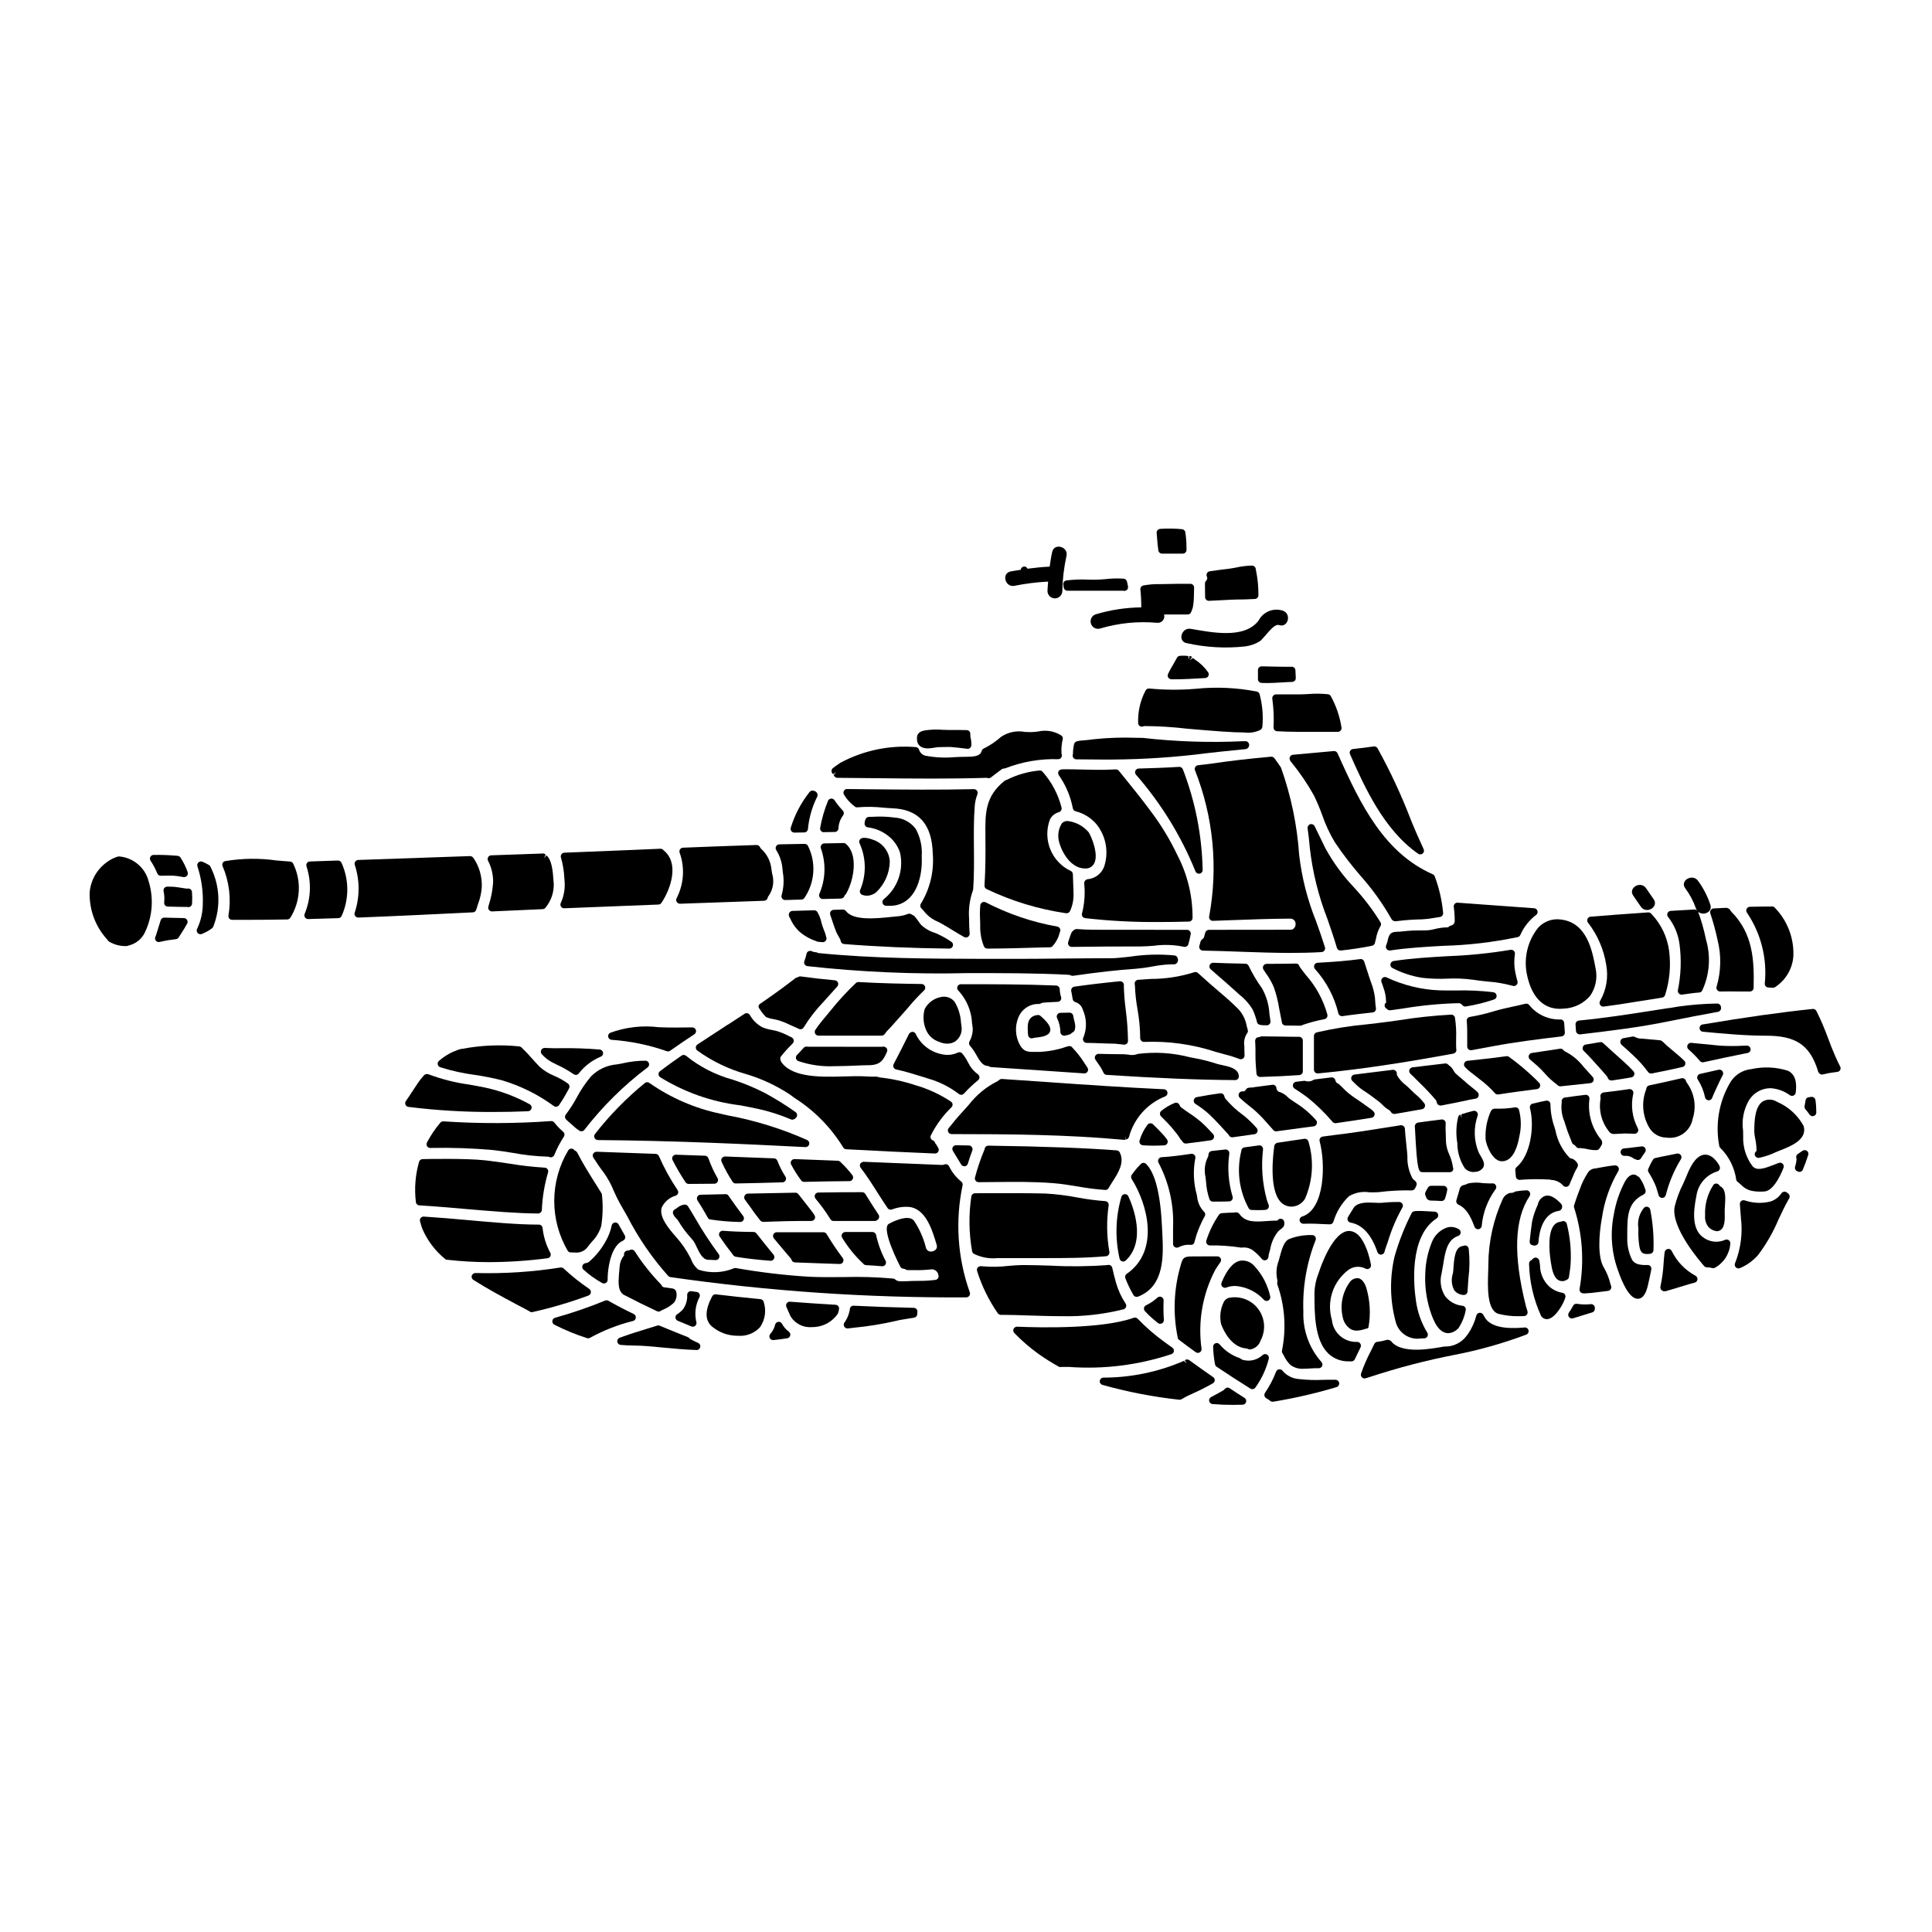 <?xml version="1.0" encoding="UTF-8"?>
<!-- Uploaded to: SVG Repo, www.svgrepo.com, Generator: SVG Repo Mixer Tools -->
<svg fill="#000000" width="800px" height="800px" version="1.1" viewBox="144 144 512 512" xmlns="http://www.w3.org/2000/svg">
 <g>
  <path d="m474.9 399.95c-0.16-0.34-0.5-0.559-0.875-0.566-3.211-0.047-6.102-0.145-8.5-0.242h-0.004c-0.414-0.004-0.789 0.238-0.953 0.617-0.152 0.391-0.047 0.832 0.27 1.105l1.219 1.062c1.871 1.625 3.731 3.238 5.543 4.891l0.789 0.707v0.004c1.406 1.09 2.606 2.426 3.543 3.938 0.516 1.117 0.918 2.281 1.207 3.481 0.184 0.656 1.008 0.719 1.637 0.746 0.238 0 0.469 0.023 0.93 0.023 0.293 0.004 0.57-0.125 0.762-0.348 0.188-0.223 0.27-0.516 0.219-0.805-0.102-0.594-0.188-1.219-0.277-1.863-0.121-2.383-0.793-4.707-1.969-6.789-1.352-1.879-2.539-3.875-3.539-5.961z"/>
  <path d="m497.06 441.21c0.039 0.059 0.082 0.109 0.129 0.16 0.184 0.184 0.434 0.285 0.695 0.285h0.133c3.148-0.445 6.297-0.938 9.445-1.43l0.004 0.004c0.379-0.062 0.688-0.34 0.793-0.711 0.102-0.371-0.02-0.766-0.312-1.016l-0.562-0.504c-1.18-0.867-2.363-1.684-3.543-2.512-1.09-0.684-2.121-1.453-3.086-2.301-0.488-0.461-0.973-0.945-1.457-1.434l-0.223-0.199h-0.004c-0.098-0.148-0.234-0.262-0.391-0.34-0.402-0.145-0.699-0.484-0.789-0.902-0.102-0.5-0.57-0.844-1.082-0.785-1.012 0.113-2.012 0.238-2.988 0.367l-1.391 0.172h0.004c-0.176 0.023-0.34 0.09-0.48 0.195-0.594 0.359-1.312 0.438-1.969 0.219-0.133-0.047-0.273-0.062-0.414-0.043-0.422 0.039-0.84 0.09-1.242 0.145l-0.832 0.098c-0.414 0.047-0.754 0.348-0.848 0.75-0.098 0.406 0.07 0.824 0.418 1.055l0.48 0.316c0.973 0.637 1.938 1.266 2.856 1.969v-0.004c2.418 1.93 4.648 4.09 6.656 6.445z"/>
  <path d="m476.98 428.51c0.047 0.504 0.469 0.895 0.98 0.895h0.027c3.859-0.109 7.25-0.277 10.363-0.496 0.512-0.039 0.91-0.465 0.91-0.98v-8.18c0-0.539-0.434-0.98-0.973-0.984-1.656 0-3.32-0.039-4.981-0.062-1.656-0.023-3.336-0.047-5-0.059-0.211 0.02-0.41 0.094-0.582 0.219-0.082-0.012-0.164-0.012-0.246 0-0.969 0.133-0.879 1.055-0.816 1.703 0.059 0.82 0.051 1.641 0.047 2.473v0.648c-0.004 1.656 0.125 3.293 0.27 4.824z"/>
  <path d="m510.26 436.69c0.539 0.574 1.152 1.07 1.832 1.469 0.227 0.125 0.414 0.316 0.531 0.551 0.176 0.305 0.5 0.496 0.855 0.5h0.16c2.387-0.395 4.801-0.816 7.215-1.254l0.004-0.004c0.336-0.062 0.617-0.301 0.734-0.621 0.121-0.32 0.066-0.684-0.145-0.953-0.41-0.523-0.848-1.02-1.316-1.492-0.336-0.324-0.68-0.625-1.027-0.93-0.395-0.359-0.824-0.715-1.18-1.102-0.359-0.387-0.895-0.859-1.391-1.297v0.004c-0.977-0.719-1.781-1.641-2.359-2.707v-0.363 0.004c-0.004-0.281-0.121-0.551-0.332-0.738-0.215-0.191-0.504-0.277-0.789-0.238l-1.922 0.234c-2.754 0.34-5.512 0.676-8.199 1.02h0.004c-0.379 0.047-0.695 0.309-0.812 0.672-0.121 0.359-0.016 0.758 0.262 1.02l0.523 0.504c0.707 0.73 1.48 1.387 2.316 1.965 1.25 0.789 2.527 1.715 4.133 2.953 0.316 0.254 0.617 0.52 0.902 0.805z"/>
  <path d="m552.11 431.97c0.125-0.352 0.043-0.742-0.211-1.008-0.48-0.512-0.992-1.02-1.547-1.527-2.035-1.934-4.195-3.727-6.473-5.367-0.199-0.137-0.441-0.195-0.68-0.164l-1.48 0.195c-1.391 0.184-2.785 0.371-4.211 0.516-1.426 0.145-3.012 0.344-4.652 0.516-0.367 0.039-0.684 0.277-0.816 0.621-0.137 0.344-0.066 0.734 0.184 1.008 0.609 0.645 1.281 1.23 2.004 1.75 0.254 0.191 0.504 0.395 0.738 0.574l1.039 0.832h0.004c1.508 1.109 2.898 2.375 4.148 3.773 0.188 0.227 0.465 0.355 0.758 0.355 0.055 0.004 0.105 0.004 0.16 0 3.379-0.539 6.805-0.98 10.234-1.418 0.367-0.051 0.68-0.305 0.801-0.656z"/>
  <path d="m434.03 339.89c-1.262 0.16-2.363 0.305-3.84 0.395-0.227 0.066-0.457 0.113-0.688 0.141-0.445 0.07-0.797 0.414-0.879 0.855-0.184 0.812-0.273 1.645-0.277 2.481l-0.059 0.293v-0.004c-0.059 0.289 0.016 0.586 0.199 0.816 0.184 0.227 0.461 0.363 0.754 0.367 2.102 0.031 4.289 0.051 6.539 0.051 8.297 0.066 16.59-0.363 24.836-1.293 4.793-0.602 9.531-1.082 13.531-1.473 0.523-0.105 0.898-0.566 0.891-1.102 0-0.262-0.105-0.516-0.297-0.699-0.172-0.211-0.438-0.316-0.707-0.285h-0.816c-8.797 0.406-17.617 0.109-26.371-0.887h-0.125l-1.598-0.023c-3.703-0.137-7.406-0.012-11.094 0.367z"/>
  <path d="m461.73 375.54c0.055 0.008 0.109 0.008 0.16 0 0.477-0.078 0.824-0.488 0.824-0.969-0.176-9.133-1.949-18.164-5.238-26.684-0.152-0.414-0.551-0.676-0.988-0.656-3.789 0.23-7.547 0.355-10.727 0.441-0.371 0.012-0.707 0.234-0.863 0.57-0.156 0.34-0.109 0.738 0.125 1.027 6.652 7.602 11.984 16.262 15.777 25.621 0.141 0.391 0.516 0.652 0.93 0.648z"/>
  <path d="m502.82 379.17c-2.992-3.144-5.559-6.668-7.633-10.477l-1.031-2.129c-0.594-1.227-1.18-2.438-1.77-3.629h-0.004c-0.215-0.43-0.711-0.641-1.172-0.5-0.461 0.145-0.746 0.602-0.68 1.078 0.242 1.703 0.438 3.379 0.578 5.117 0.727 6.473 2.297 12.824 4.672 18.891 0.848 2.457 1.719 5 2.516 7.672 0.125 0.418 0.508 0.703 0.945 0.703h0.105c3.047-0.332 5.75-0.742 8.266-1.266v-0.004c0.359-0.074 0.648-0.344 0.746-0.699 0.109-0.395 0.207-0.82 0.312-1.246v-0.004c0.188-1.117 0.566-2.191 1.129-3.176 0.23-0.312 0.254-0.73 0.059-1.066-2.039-3.309-4.394-6.414-7.039-9.266z"/>
  <path d="m483.5 347.49c-0.027-0.078-0.066-0.152-0.113-0.219-0.543-0.789-1.09-1.574-1.664-2.344-0.207-0.273-0.539-0.422-0.879-0.395-6.176 0.566-10.898 1.113-15.309 1.773-1.363 0.195-2.703 0.344-4.043 0.488l0.004 0.004c-0.301 0.031-0.57 0.195-0.73 0.453-0.156 0.254-0.191 0.566-0.094 0.848 4.875 12.309 6.18 25.742 3.769 38.758-0.059 0.297 0.02 0.602 0.215 0.832 0.191 0.23 0.484 0.359 0.785 0.344l4.594-0.168c5.531-0.203 10.754-0.395 15.941-0.418 0.375 0 0.734 0.152 0.996 0.426 0.258 0.27 0.395 0.637 0.375 1.012 0.008 0.387-0.117 0.762-0.359 1.062-0.262 0.301-0.645 0.465-1.039 0.445-7.176 0.023-14.348 0.031-21.52 0.023-0.457-0.02-0.875 0.27-1.016 0.707-0.102 0.352-0.199 0.727-0.297 1.09l0.004 0.004c-0.082 0.305-0.277 0.57-0.547 0.738-0.227 0.148-0.383 0.383-0.434 0.645-0.047 0.215-0.102 0.426-0.168 0.633l-0.133 0.453h-0.004c-0.074 0.293-0.016 0.605 0.168 0.848 0.18 0.238 0.465 0.383 0.766 0.391 3.328 0.059 6.609 0.172 9.84 0.293 4.598 0.16 9.055 0.32 13.441 0.32 2.734 0 5.461-0.062 8.195-0.219v-0.008c0.301-0.016 0.578-0.172 0.75-0.422 0.176-0.246 0.223-0.562 0.133-0.852-0.738-2.363-1.543-4.637-2.336-6.856-2.285-5.644-3.801-11.57-4.5-17.617-0.535-7.875-2.148-15.637-4.793-23.074z"/>
  <path d="m492.95 417.59c-0.438 0.109-0.742 0.5-0.742 0.953v8.941c0 0.262 0.102 0.512 0.289 0.695 0.184 0.188 0.434 0.289 0.695 0.289h0.086c13.043-1.223 26.035-3.449 35.895-5.246h0.004c0.457-0.094 0.789-0.5 0.785-0.969-0.004-0.113-0.02-0.223-0.051-0.328-0.039-0.828-0.031-1.707-0.023-2.609 0.074-1.887-0.027-3.773-0.309-5.641-0.094-0.473-0.52-0.809-1-0.785-4.703 0.254-9.391 0.762-14.039 1.516l-2.887 0.395c-1.746 0.238-3.523 0.441-5.305 0.645-4.508 0.41-8.988 1.125-13.398 2.144z"/>
  <path d="m474.96 464.29c0.18 0.219 0.441 0.352 0.723 0.367 0.566 0.023 1.121 0.035 1.66 0.035 0.691 0 1.367 0 2.008-0.062 0.316-0.02 0.605-0.191 0.773-0.461 0.168-0.27 0.195-0.602 0.074-0.895-0.156-0.395-0.32-0.789-0.453-1.246-1.207-4.359-1.559-8.914-1.027-13.406 0.035-0.301-0.074-0.602-0.293-0.812-0.211-0.215-0.516-0.312-0.816-0.266l-1.059 0.148c-0.902 0.125-1.816 0.262-2.723 0.363-0.402 0.043-0.73 0.328-0.84 0.715-0.043 0.168-0.055 0.359-0.023 0.238-1.289 5.164-0.574 10.621 1.996 15.281z"/>
  <path d="m439.27 420.58c0.238 0 0.836 0.074 1.477 0.145l1.105 0.117h0.098v0.004c0.539-0.004 0.977-0.441 0.984-0.98-0.043-2.766-0.242-5.523-0.602-8.266-0.281-2.109-0.449-4.231-0.508-6.356 0.062-0.266 0.008-0.543-0.145-0.77-0.203-0.297-0.551-0.461-0.91-0.43-4.266 0.418-8.32 0.898-12.051 1.43h-0.004c-0.262 0.039-0.5 0.184-0.656 0.398s-0.219 0.48-0.176 0.742l0.16 0.84c0.082 0.422 0.168 0.848 0.227 1.281v0.004c0.051 0.383 0.32 0.703 0.695 0.816 0.973 0.297 1.727 1.07 2.004 2.051 1.023 2.297 1.094 4.906 0.184 7.25-0.199 0.301-0.215 0.688-0.043 1.004 0.168 0.316 0.496 0.516 0.859 0.52 1.211 0 2.43 0.051 3.644 0.098 1.215 0.047 2.438 0.09 3.656 0.102z"/>
  <path d="m488.5 400.32c-0.074-0.113-0.137-0.234-0.188-0.359-0.121-0.402-0.516-0.66-0.93-0.605-2.621 0.051-5.219 0.074-7.719 0.074v0.004c-0.359 0-0.691 0.199-0.863 0.516-0.172 0.312-0.156 0.699 0.035 1l0.668 1.016h0.004c0.836 1.145 1.535 2.387 2.086 3.695 0.641 1.844 1.117 3.742 1.414 5.672 0.211 1.145 0.43 2.289 0.68 3.457l0.004-0.004c0 0.535 0.426 0.973 0.961 0.984 1.332 0.027 2.668 0.051 4 0.051 0.246-0.039 0.477-0.125 0.691-0.25 1.844-0.621 3.731-1.117 5.641-1.488 0.266-0.047 0.5-0.199 0.648-0.422 0.148-0.223 0.199-0.496 0.141-0.758-1.066-3.883-3.008-7.469-5.676-10.484-0.551-0.688-1.086-1.391-1.598-2.098z"/>
  <path d="m404.86 426.23c0.051 0.035 0.102 0.066 0.156 0.094 0.395 0.195 0.84 0.094 1.18 0.32l0.004-0.004c0.141 0.09 0.305 0.145 0.473 0.152 4.633 0.293 9.293 0.617 13.961 0.941 3.559 0.25 7.117 0.492 10.676 0.727h0.066l-0.004 0.004c0.367 0 0.699-0.203 0.871-0.527 0.168-0.32 0.148-0.711-0.059-1.012l-0.949-1.438c-0.883-1.375-1.898-2.66-3.027-3.84-0.031-0.043-0.066-0.086-0.094-0.117v-0.004c-0.25-0.273-0.637-0.379-0.992-0.277l-0.648 0.188c-2.246 0.77-4.59 1.215-6.965 1.324h-0.895c-2.16 0.027-3.254 0.051-4.328-1.828-1.223-2.234-1.375-4.902-0.422-7.266 0.664-1.691 2.094-2.969 3.852-3.441 0.504-0.133 1.027-0.188 1.547-0.164 0.176 0.012 0.355-0.027 0.508-0.117 0.223-0.133 0.477-0.211 0.734-0.23 1.266-0.098 2.531-0.172 3.797-0.219h0.004c0.297-0.012 0.574-0.156 0.754-0.398 0.176-0.242 0.234-0.551 0.152-0.84l-0.086-0.305c-0.043-0.152-0.09-0.312-0.125-0.488-0.102-0.445-0.16-0.898-0.168-1.355-0.023-0.508-0.438-0.914-0.945-0.934-8.367-0.348-16.949-0.348-25.242-0.348-0.422 0-0.793 0.266-0.93 0.664-0.137 0.395-0.008 0.836 0.324 1.094 2.16 2.359 3.422 5.406 3.562 8.605l0.098 0.508c-0.012 0.117-0.012 0.23 0 0.348 0.023 0.133 0.051 0.23 0.086 0.25 0.055 1.293-0.246 2.578-0.867 3.711-0.195 0.367-0.141 0.816 0.137 1.129 0.613 0.699 1.148 1.465 1.594 2.281l0.023 0.035c0.105 0.176 0.207 0.359 0.316 0.547h-0.004c0.285 0.543 0.629 1.051 1.023 1.516 0.23 0.297 0.52 0.543 0.852 0.715z"/>
  <path d="m489.66 445.79-7.148 1.055c-0.496 0.113-0.848 0.562-0.836 1.074-0.27 1.871-1.414 11.141 1.633 14.523v0.004c0.742 0.848 1.82 1.332 2.953 1.32h0.164c1.422-0.09 2.707-0.879 3.43-2.109 2.09-4.816 2.394-10.223 0.863-15.246-0.164-0.426-0.602-0.684-1.059-0.621z"/>
  <path d="m492.94 441.83c0.125-0.348 0.051-0.738-0.199-1.008-1.109-1.25-2.34-2.387-3.672-3.394-0.566-0.426-1.18-0.816-1.762-1.203-0.582-0.391-1.133-0.738-1.664-1.141-0.129-0.102-0.281-0.234-0.441-0.395-0.551-0.559-1.215-0.984-1.945-1.254-0.555-0.086-0.973-0.551-0.996-1.113-0.027-0.262-0.16-0.5-0.367-0.664-0.211-0.156-0.473-0.219-0.73-0.172l-1.242 0.156c-1.246 0.156-2.363 0.297-3.488 0.457-0.285 0.09-0.582 0.125-0.875 0.098l-0.66 0.074c-0.309 0.039-0.578 0.219-0.734 0.488-0.262 0.465-0.492 0.465-0.617 0.465h-0.336c-0.398 0-0.762 0.246-0.91 0.617s-0.059 0.797 0.23 1.074c0.867 0.828 1.797 1.574 2.754 2.34l0.852 0.684c1.293 1.117 2.5 2.332 3.609 3.633 0.477 0.527 0.953 1.051 1.574 1.766v0.004c0.18 0.289 0.496 0.469 0.84 0.469h0.129l6.691-0.906c0.566-0.066 1.125-0.145 1.684-0.219s1.008-0.141 1.512-0.195c0.355-0.066 0.648-0.32 0.766-0.66z"/>
  <path d="m419.02 412.99c-0.992 0.066-2.664 0.562-2.66 3.191v0.395c-0.012 0.59 0.023 1.184 0.102 1.77 0.043 0.305 0.227 0.566 0.492 0.715 0.27 0.145 0.59 0.156 0.867 0.027 0.363-0.078 0.727-0.129 1.094-0.164 0.332-0.027 0.656-0.078 0.98-0.148 0.648-0.086 1.273-0.316 1.82-0.676 0.379-0.27 0.617-0.699 0.637-1.164 0.047-0.961-0.734-2.074-2.625-3.723-0.195-0.168-0.449-0.25-0.707-0.223z"/>
  <path d="m477.22 443.94c0.121-0.344 0.047-0.727-0.195-0.996-0.969-1.113-2.019-2.144-3.148-3.086l-0.465-0.367c-1.723-1.242-3.281-2.691-4.652-4.309-0.152-0.195-0.254-0.422-0.301-0.664-0.098-0.508-0.578-0.852-1.094-0.785-1.969 0.262-4.055 0.602-6.223 1.02-0.395 0.074-0.703 0.379-0.781 0.773-0.078 0.391 0.09 0.793 0.422 1.012 1.344 0.832 2.606 1.789 3.769 2.859 1.812 1.738 3.516 3.621 5.117 5.398v0.062h-0.004c0.168 0.332 0.508 0.539 0.875 0.535h0.137l5.773-0.812 0.004 0.004c0.352-0.059 0.648-0.309 0.766-0.645z"/>
  <path d="m445.62 403.66c-0.27 0.016-0.52 0.145-0.691 0.352-0.176 0.207-0.254 0.477-0.223 0.746 0 0 0.059 0.395 0.062 0.426 0.074 2.055 0.293 4.102 0.656 6.129 0.469 2.574 0.719 5.184 0.746 7.805-0.004 0.277 0.109 0.547 0.316 0.738 0.207 0.191 0.484 0.285 0.762 0.262 6.383-0.254 12.762 0.629 18.836 2.613 0.836 0.25 1.66 0.477 2.465 0.688h-0.004c1.324 0.32 2.625 0.727 3.894 1.215 0.125 0.055 0.258 0.082 0.395 0.078 0.191 0.004 0.383-0.055 0.543-0.164 0.273-0.18 0.441-0.488 0.441-0.816 0-0.297 0-0.594-0.023-0.898-0.023-0.305-0.027-0.562-0.027-0.848v-0.758h-0.004c-0.199-1.168 0.051-2.371 0.703-3.363 0.219-0.25 0.297-0.594 0.203-0.918-0.102-0.348-0.188-0.688-0.277-1.02h0.004c-0.285-1.652-1.031-3.191-2.156-4.434-1.383-1.402-2.918-2.801-4.836-4.414-1.777-1.477-3.496-3.027-5.207-4.57l-0.73-0.66c-0.281-0.25-0.684-0.32-1.031-0.18-3.695 1.164-7.543 1.758-11.414 1.758z"/>
  <path d="m424.19 412.88c-0.172 0.285-0.191 0.637-0.047 0.938 0.555 1.148 0.848 2.402 0.863 3.672 0.008 0.316 0.164 0.605 0.418 0.789 0.18 0.133 0.398 0.203 0.625 0.199 0.086 0 0.176-0.008 0.262-0.031l1.086-0.281v0.004c0.184-0.047 0.352-0.148 0.48-0.293 0.125-0.133 0.277-0.242 0.445-0.316 0.352-0.207 0.566-0.578 0.582-0.98 0.023-0.09 0.035-0.18 0.035-0.27v-0.598c-0.043-0.398-0.121-0.797-0.238-1.18-0.055-0.191-0.105-0.395-0.141-0.578-0.012-0.086-0.027-0.172-0.051-0.258-0.027-0.164-0.062-0.395-0.105-0.574-0.105-0.449-0.504-0.766-0.961-0.762-0.789 0-1.574 0.023-2.438 0.047-0.332 0.008-0.641 0.188-0.816 0.473z"/>
  <path d="m435.09 425.98c0.527 0.707 0.973 1.469 1.336 2.269 0.145 0.352 0.473 0.59 0.852 0.609 13.777 0.891 24.297 1.316 34.055 1.379 0.27 0 0.527-0.113 0.715-0.309 0.184-0.199 0.281-0.465 0.266-0.734-0.117-2.016-2.516-2.527-4.441-2.938-0.473-0.102-0.922-0.191-1.289-0.305l-0.312-0.094v0.004c-1.648-0.543-3.328-0.98-5.031-1.309l-1.883-0.363h0.004c-4.519-1.184-9.223-1.488-13.855-0.887-0.094 0.023-0.188 0.059-0.273 0.102-0.719 0.223-1.484 0.25-2.219 0.082-0.477-0.059-0.953-0.094-1.43-0.105-2.129 0-4.234-0.047-6.438-0.098-0.355 0.012-0.684 0.195-0.875 0.496-0.184 0.309-0.184 0.695 0 1.008 0.277 0.402 0.551 0.797 0.82 1.191z"/>
  <path d="m431.74 374.16c0.922 0.004 1.773-0.5 2.211-1.309 1.266-2.32-0.605-6.898-1.398-8.219h0.004c-0.031-0.047-0.062-0.094-0.102-0.137-1.348-1.562-3.219-2.586-5.262-2.883-0.664-0.121-1.348 0.105-1.805 0.602-0.859 1.379-1.145 3.035-0.789 4.617 0.656 2.863 3.121 7.328 6.965 7.328z"/>
  <path d="m496.39 468.46h0.039c0.445 0 0.832-0.301 0.949-0.727 0.766-2.559 2.18-4.875 4.109-6.723 1.637-0.969 3.559-1.336 5.438-1.035 0.828 0.027 1.66 0.012 2.488-0.047 2.891-0.371 5.801-0.523 8.711-0.457 0.406-0.012 0.77-0.262 0.926-0.637l0.32-0.66v-0.004c0.156-0.43 0.027-0.91-0.328-1.199-0.227-0.191-0.461-0.395-0.656-0.574-1-1.82-1.488-3.875-1.406-5.949l-0.086-1.121c-0.066-0.711-0.141-1.426-0.215-2.133-0.145-1.355-0.293-2.707-0.371-4.07-0.016-0.277-0.148-0.535-0.367-0.707-0.215-0.176-0.492-0.25-0.766-0.211l-3.512 0.555c-4.559 0.723-9.27 1.473-13.938 2.019-1.066 0.121-2.129 0.273-3.191 0.422-0.281 0.039-0.531 0.199-0.688 0.434-0.152 0.234-0.203 0.527-0.129 0.801 1.602 5.93 1.426 18.016-4.633 19.957v-0.004c-0.469 0.152-0.754 0.625-0.668 1.109 0.102 0.477 0.523 0.816 1.012 0.812 1.871-0.082 3.816 0 5.703 0.109z"/>
  <path d="m509.03 475.82c0.133 0.402 0.508 0.672 0.93 0.672h0.027c0.43-0.012 0.805-0.305 0.918-0.723l0.082-0.32v0.004c0.031-0.145 0.07-0.289 0.125-0.426 0.246-0.688 0.488-1.395 0.73-2.102 0.938-3.09 2.207-6.07 3.789-8.883 0.191-0.305 0.199-0.688 0.027-1-0.176-0.312-0.504-0.504-0.859-0.504-1.551-0.016-3.102 0.062-4.641 0.223-0.574 0.031-1.145 0.023-1.715-0.023-2.152-0.098-4.805-0.223-5.816 1.516-0.191 0.34-0.395 0.668-0.613 1-0.273 0.426-0.543 0.855-0.789 1.301v-0.004c-0.156 0.281-0.168 0.613-0.031 0.902 0.137 0.289 0.402 0.492 0.715 0.547 3.141 0.562 5.547 3.191 7.121 7.82z"/>
  <path d="m483.31 469.83c0.488-0.355 1.043-0.754 1.043-1.445v-0.445c-0.008-0.457-0.332-0.852-0.781-0.945-0.449-0.094-0.906 0.137-1.098 0.551 0-0.047 0-0.078-0.051-0.082-0.918 0-1.82 0.07-2.695 0.129-3.172 0.215-5.699 0.395-7.336-1.969v0.004c-0.344-0.344-0.852-0.453-1.305-0.281-0.98 0-2.043 0.066-3.305 0.148-0.305 0.02-0.582 0.18-0.754 0.43-1.445 2.102-2.57 4.41-3.34 6.84-0.094 0.301-0.039 0.625 0.148 0.879 0.184 0.25 0.48 0.402 0.793 0.402 2.746-0.043 5.492 0.152 8.211 0.574 0.094 0.016 0.191 0.016 0.289 0 1.164-0.145 2.332 0.211 3.219 0.977 0.754 0.621 1.449 1.312 2.078 2.059 0.188 0.215 0.457 0.336 0.742 0.34 0.07 0 0.141-0.008 0.207-0.023 0.352-0.078 0.633-0.34 0.738-0.684 0.062-0.246 0.098-0.504 0.098-0.758 0.141-0.477 0.27-0.957 0.395-1.441 0.289-1.746 1.02-3.387 2.125-4.769 0.176-0.184 0.371-0.348 0.578-0.488z"/>
  <path d="m455.34 443.82c0.227 0.289 0.461 0.574 0.676 0.836 0.145 0.184 0.273 0.375 0.395 0.574 0.242 0.438 0.543 0.84 0.887 1.199 0.023 0.035 0.137 0.207 0.164 0.238v0.004c0.191 0.238 0.48 0.379 0.785 0.375h0.109c2.394-0.273 4.664-0.594 6.539-0.863 0.363-0.051 0.668-0.297 0.789-0.641 0.125-0.344 0.047-0.727-0.199-0.996-0.789-0.867-1.848-2.004-3.043-3.09-1.047-0.902-2.152-1.73-3.309-2.484-0.672-0.461-1.352-0.922-2.027-1.438-0.234-0.16-0.41-0.391-0.504-0.656-0.086-0.25-0.273-0.453-0.516-0.566-0.242-0.113-0.516-0.121-0.766-0.027-1.277 0.52-2.473 1.223-3.543 2.086-0.223 0.172-0.359 0.434-0.379 0.715-0.016 0.281 0.09 0.559 0.289 0.758l0.371 0.371c0.844 0.84 1.672 1.664 2.457 2.578 0.262 0.324 0.539 0.676 0.824 1.027z"/>
  <path d="m463.6 457.05c0.086 1.621 0.395 3.223 0.922 4.758 0.141 0.375 0.496 0.629 0.898 0.633h1.242c1.121 0 2.234-0.023 3.09-0.059h0.004c0.301-0.012 0.578-0.16 0.754-0.402 0.176-0.242 0.23-0.555 0.148-0.844-1.105-3.68-1.41-7.555-0.883-11.359 0.051-0.301-0.039-0.609-0.246-0.836-0.207-0.227-0.508-0.34-0.812-0.312-0.395 0.039-0.812 0.086-1.219 0.137-0.41 0.051-0.84 0.098-1.242 0.133-0.184 0-0.395 0.039-0.57 0.062-0.176 0.023-0.336 0.047-0.504 0.059l-0.004 0.004c-0.52 0.035-0.918 0.465-0.918 0.98 0.008 0.254-0.062 0.504-0.199 0.719-0.785 1.617-0.988 3.457-0.582 5.207 0.051 0.391 0.094 0.75 0.121 1.121z"/>
  <path d="m545.45 437.47c-1.777 0.289-3.578 0.398-5.379 0.328-0.402 0.031-0.762 0.266-0.953 0.621-1.082 2.363-1.566 4.957-1.414 7.555 0.191 1.574 1.805 5.777 4.328 5.777 2.328 0 3.938-2.406 4.723-7.152h0.004c0.414-2.129 0.348-4.324-0.199-6.422-0.125-0.492-0.609-0.801-1.109-0.707z"/>
  <path d="m449.57 441.96c-0.207-0.195-0.484-0.297-0.77-0.277-0.281 0.027-0.543 0.168-0.711 0.395-0.945 1.254-1.652 2.672-2.094 4.176-0.082 0.281-0.031 0.586 0.137 0.828 0.168 0.242 0.434 0.395 0.723 0.422 0.832 0.07 1.75 0.109 2.754 0.109 0.891 0 1.859-0.027 2.914-0.082 0.367-0.02 0.691-0.234 0.844-0.566 0.156-0.328 0.117-0.719-0.102-1.008-0.367-0.504-0.762-0.984-1.184-1.438-0.777-0.867-1.602-1.668-2.512-2.559z"/>
  <path d="m535.69 469.76h0.102c0.449-0.047 0.805-0.391 0.875-0.832 0.301-3.496 1.551-6.84 3.613-9.68 0.273-0.301 0.332-0.742 0.148-1.105-0.176-0.367-0.566-0.582-0.973-0.535-0.184 0-0.371 0.02-0.539 0.02-0.453 0-1.102-0.039-1.863-0.078-1.316-0.219-2.664-0.195-3.973 0.066l-0.242 0.109c-0.309 0.172-0.641 0.289-0.988 0.344-0.488 0.105-0.875 0.477-1.004 0.957l-0.414 1.473c-0.148 0.52-0.293 1.023-0.461 1.539-0.156 0.473 0.066 0.988 0.52 1.199 1.84 0.859 3.035 2.508 4.277 5.902 0.152 0.379 0.52 0.621 0.922 0.621z"/>
  <path d="m532.91 486.27 0.246-3.543c0.332-2.598 0.352-5.227 0.062-7.828-0.047-0.281-0.207-0.527-0.441-0.68-0.238-0.145-0.52-0.188-0.789-0.117l-0.34 0.113c-2.07 0.188-2.293 3.356-2.477 5.902l0.004 0.004c-0.02 0.422-0.059 0.844-0.121 1.262-0.52 1.484-0.406 3.117 0.312 4.516 0.594 0.762 1.488 1.23 2.453 1.281h0.113c0.516 0 0.945-0.398 0.984-0.91z"/>
  <path d="m522.68 490.26c0.832 2.918 2.082 6.344 4.402 6.949v0.004c0.23 0.062 0.473 0.094 0.715 0.094 1.039-0.062 2.008-0.543 2.691-1.332 0.051-0.047 0.094-0.098 0.129-0.156 0.898-1.398 1.516-2.957 1.816-4.594 0.059-0.266 0-0.547-0.156-0.77-0.16-0.227-0.402-0.375-0.676-0.41-1.836-0.164-3.523-1.094-4.641-2.562-1.137-1.797-1.469-3.992-0.914-6.047 0.145-0.711 0.266-1.465 0.395-2.223 0.543-3.441 1.059-6.691 3.981-7.676h-0.004c0.355-0.117 0.613-0.426 0.664-0.797 0.051-0.371-0.113-0.738-0.422-0.945-0.949-0.637-2.133-0.812-3.223-0.477-1.809 0.641-3.254 2.035-3.961 3.82-1.066 2.594-1.66 5.359-1.754 8.16-0.16 2.879 0.133 5.769 0.859 8.562z"/>
  <path d="m404.3 383.14c-0.281 0.152-0.473 0.434-0.512 0.75-0.109 1.242-0.129 2.488-0.059 3.731 0.027 0.715 0.047 1.418 0.031 2.082 0 1.727 0.328 3.438 0.969 5.039 0.141 0.391 0.512 0.648 0.926 0.648 5.039-0.023 9.906-0.16 14-0.293l2.602-0.051c0.258-0.008 0.504-0.117 0.684-0.309 0.934-1.039 1.59-2.297 1.91-3.66 0.039-0.082 0.078-0.168 0.109-0.254 0.086-0.273 0.047-0.57-0.102-0.816-0.152-0.242-0.402-0.406-0.688-0.453-6.617-1.18-13.016-3.352-18.984-6.441-0.285-0.133-0.613-0.125-0.887 0.027z"/>
  <path d="m358.09 421.39c-0.066 0-0.301-0.043-0.367-0.043h0.004c-0.285 0-0.555 0.121-0.742 0.336-0.531 0.602-1.18 1.277-1.785 1.91v-0.004c-0.223 0.23-0.32 0.555-0.262 0.871 0.066 0.312 0.277 0.578 0.566 0.711 3.125 1.074 6.43 1.543 9.727 1.375 1.969 0 3.938-0.082 5.699-0.156 1.254-0.055 2.363-0.102 3.203-0.102 3.332 0 3.992-1.473 4.926-3.543 0.137-0.305 0.109-0.66-0.07-0.938-0.285-0.391-0.789-0.551-1.242-0.395z"/>
  <path d="m449.33 493.34c0.285 0.254 0.586 0.504 0.895 0.75l0.594 0.492v0.004c0.301 0.258 0.73 0.309 1.082 0.129 0.355-0.18 0.57-0.551 0.539-0.949-0.121-1.703-0.145-3.41-0.07-5.117 0.016-0.398-0.211-0.77-0.574-0.938-0.367-0.164-0.797-0.094-1.086 0.184-0.891 0.82-1.898 1.5-2.992 2.016-0.277 0.133-0.477 0.387-0.539 0.691-0.059 0.301 0.023 0.613 0.227 0.848 0.602 0.668 1.246 1.301 1.926 1.891z"/>
  <path d="m380.36 415.87c0.984-1.078 1.969-2.184 2.926-3.285l0.945-1.074 0.715-0.824h-0.004c1.234-1.477 2.547-2.879 3.938-4.207 0.301-0.27 0.402-0.699 0.258-1.078-0.141-0.375-0.504-0.629-0.906-0.633-4.981-0.066-10.855-0.18-16.684-0.516-0.277-0.02-0.547 0.082-0.742 0.273-2.371 2.246-4.586 4.648-6.629 7.199-0.457 0.574-0.93 1.145-1.406 1.707l0.004 0.004c-0.973 1.109-1.875 2.273-2.703 3.492-0.195 0.305-0.207 0.691-0.035 1.008 0.172 0.316 0.504 0.516 0.863 0.516h16.75c0.344 0.004 0.66-0.176 0.84-0.469 0.32-0.469 0.691-0.906 1.105-1.297 0.25-0.262 0.512-0.527 0.766-0.816z"/>
  <path d="m523.26 458.25c-0.344 0-0.66 0.18-0.836 0.473-0.254 0.402-0.48 0.816-0.68 1.246-0.109 0.25-0.109 0.535 0 0.785 0.105 0.242 0.199 0.488 0.281 0.738 0.219 0.41 0.645 0.668 1.109 0.672 1.031 0.023 1.969 0.047 2.809 0.117h0.086c0.418 0 0.793-0.266 0.93-0.66 0.238-0.715 0.426-1.449 0.566-2.188 0.062-0.289-0.012-0.59-0.199-0.82-0.188-0.227-0.469-0.355-0.762-0.359z"/>
  <path d="m459.55 391.57c0.051-0.285-0.027-0.578-0.215-0.801-0.188-0.223-0.461-0.352-0.75-0.352-8.211-0.023-16.441-0.023-24.645-0.023-1.48 0-2.981-0.066-4.59-0.191-0.395 0.016-0.762 0.203-1.016 0.508l-0.199 0.168c-0.125 0.16-0.223 0.34-0.285 0.531-0.07 0.215-0.148 0.43-0.238 0.637-0.125 0.348-0.23 0.684-0.34 1.016l-0.184 0.578c-0.102 0.301-0.051 0.633 0.133 0.891 0.184 0.258 0.484 0.41 0.801 0.41 6.062-0.098 12.125-0.121 18.184-0.121 1.082 0 2.281-0.09 3.543-0.18v-0.004c2.648-0.363 5.34-0.273 7.957 0.266 0.254 0.07 0.523 0.039 0.754-0.082 0.23-0.129 0.398-0.34 0.473-0.594 0.25-0.871 0.457-1.758 0.617-2.656z"/>
  <path d="m389.41 416.92c0.629 1.516 1.895 2.68 3.461 3.176 0.68 0.309 1.418 0.477 2.164 0.484 0.777 0.012 1.539-0.215 2.184-0.648 1.176-0.883 1.789-2.324 1.613-3.785l-0.152-1.102c-0.105-1.93-0.668-3.809-1.645-5.477-0.773-1.047-2.062-1.586-3.356-1.402-1.973 0.262-3.699 1.465-4.625 3.231-0.516 1.828-0.391 3.777 0.355 5.523z"/>
  <path d="m441.37 478.27c0.094 0.027 0.191 0.043 0.289 0.043 0.254 0 0.496-0.094 0.68-0.266 5.512-5.199 1.922-14.344 0.684-17.023-0.176-0.367-0.555-0.59-0.961-0.562-0.402 0.023-0.75 0.297-0.875 0.684-1.555 5.336-1.723 10.98-0.488 16.398 0.078 0.344 0.332 0.621 0.672 0.727z"/>
  <path d="m345.03 410.65c-0.031 0.293 0.09 0.578 0.32 0.762 0.043 0.062 0.098 0.152 0.152 0.246 0.055 0.094 0.16 0.27 0.238 0.395h0.004c0.332 0.461 0.695 0.898 1.09 1.305 0.086 0.098 0.195 0.176 0.312 0.23 0.586 0.238 1.199 0.402 1.828 0.492 0.266 0.043 0.523 0.09 0.789 0.156h-0.004c1.164 0.309 2.293 0.73 3.371 1.27 0.789 0.352 1.574 0.703 2.426 1.07 0.168 0.125 0.375 0.191 0.586 0.191 0.066 0 0.137-0.008 0.203-0.023 0.277-0.059 0.516-0.234 0.652-0.48 1.488-2.426 3.238-4.688 5.211-6.738 1.227-1.375 2.453-2.754 3.68-4.098h0.004c0.246-0.277 0.316-0.672 0.184-1.016-0.137-0.348-0.457-0.59-0.828-0.625-3.055-0.273-6.019-0.605-9.055-1.027h0.004c-0.215-0.027-0.43 0.016-0.617 0.117-0.125 0.078-0.258 0.141-0.395 0.184-0.156 0.027-0.305 0.094-0.43 0.191-2.914 2.266-6.012 4.512-9.207 6.691-0.281 0.133-0.473 0.398-0.52 0.707z"/>
  <path d="m444.37 487.2c0.242 0.418 0.75 0.594 1.203 0.426 7.184-2.754 6.75-11.07 6.438-17.133l-0.062-1.199c-0.395-8.754-1.793-14.422-4.215-16.84-0.383-0.379-1-0.379-1.383 0-0.898 0.887-1.711 1.855-2.426 2.894-0.227 0.324-0.238 0.754-0.027 1.09 4.281 6.769 7.477 19.059-1.301 25.145-0.383 0.258-0.531 0.75-0.359 1.18 0.594 1.531 1.309 3.016 2.133 4.438z"/>
  <path d="m388.86 429.47 1.223 0.395v-0.004c2.902 0.844 5.621 2.215 8.02 4.047 0.402 0.332 0.992 0.293 1.348-0.09 1.152-1.277 2.402-2.461 3.742-3.543 0.242-0.191 0.383-0.488 0.375-0.797-0.008-0.309-0.164-0.598-0.414-0.777-0.809-0.598-1.504-1.332-2.055-2.168-0.211-0.332-0.414-0.703-0.621-1.09-0.406-0.816-0.906-1.586-1.492-2.285-0.293-0.316-0.754-0.406-1.145-0.219-1.293 0.613-2.754 0.777-4.152 0.461-3.066-0.566-5.676-2.574-7.016-5.394-0.16-0.34-0.5-0.559-0.879-0.566-0.367 0.035-0.695 0.238-0.895 0.547-1.324 2.668-2.668 5.34-4.07 8.012h0.004c-0.141 0.27-0.148 0.59-0.023 0.867 0.129 0.277 0.379 0.48 0.676 0.551 2.481 0.527 4.856 1.273 7.375 2.055z"/>
  <path d="m498.66 412.47c0.074 0.473 0.484 0.82 0.965 0.82h0.145c2.664-0.395 5.328-0.688 7.996-0.98h0.004c0.273-0.027 0.52-0.172 0.68-0.387 0.164-0.219 0.23-0.496 0.184-0.766-0.109-0.676-0.176-1.359-0.207-2.043l-0.051-0.789-0.004 0.004c-0.191-1.422-0.559-2.812-1.09-4.141-0.172-0.492-0.34-0.969-0.469-1.398-0.207-0.695-0.441-1.387-0.672-2.07-0.207-0.621-0.422-1.238-0.609-1.863-0.125-0.469-0.59-0.77-1.07-0.688-3.254 0.438-7.055 0.762-11.293 0.973-0.363 0.02-0.688 0.238-0.844 0.566-0.152 0.328-0.113 0.719 0.109 1.008l0.172 0.23c2.934 3.285 5.016 7.242 6.055 11.523z"/>
  <path d="m396.18 437.41c0.188-0.199 0.281-0.469 0.262-0.742-0.023-0.273-0.156-0.527-0.375-0.695-2.961-1.965-6.211-3.465-9.633-4.434-3.039-1-6.176-1.676-9.359-2.016-0.16-0.031-0.316-0.082-0.469-0.152-0.113-0.031-0.227-0.047-0.344-0.051-0.949 0.035-1.895 0-2.66-0.055l-0.871-0.039c-1.375-0.062-3.019 0-4.762 0.035-6.035 0.176-13.551 0.395-16.672-3.484-0.324-0.395-0.758-1.215-0.371-1.758 0.84-1.074 1.75-2.098 2.719-3.059l0.441-0.465c0.223-0.227 0.32-0.547 0.258-0.855-0.059-0.312-0.262-0.574-0.547-0.711l-0.789-0.395 0.004 0.004c-1.082-0.574-2.219-1.031-3.394-1.363-0.359-0.082-0.719-0.156-1.082-0.227v-0.004c-0.848-0.133-1.676-0.367-2.473-0.691-1.402-0.734-2.559-1.863-3.332-3.246-0.137-0.238-0.363-0.41-0.625-0.477-0.273-0.066-0.559-0.016-0.789 0.137-1.301 0.855-2.621 1.715-4.027 2.629-0.148 0.121-0.316 0.219-0.492 0.293l-3.461 2.262c-1.508 0.98-3.008 1.965-4.504 2.949h0.004c-0.262 0.168-0.422 0.453-0.438 0.762-0.02 0.312 0.113 0.613 0.352 0.812 3.879 2.816 8.223 4.926 12.836 6.234 4.172 1.227 8.137 3.07 11.766 5.469l1.18 0.883 0.004-0.004c5.227 3.316 9.629 7.781 12.875 13.059 0.152 0.32 0.473 0.531 0.828 0.551 7.766 0.418 15.582 0.812 23.52 1.129h0.043c0.352-0.004 0.676-0.191 0.848-0.5 0.176-0.305 0.172-0.68-0.008-0.984l-0.141-0.234v-0.004c-0.09-0.133-0.172-0.277-0.242-0.422-0.051-0.113-0.121-0.211-0.207-0.297-0.129-0.133-0.223-0.293-0.281-0.469-0.094-0.254-0.285-0.461-0.535-0.57-0.277-0.09-0.496-0.301-0.598-0.57-0.102-0.273-0.07-0.574 0.082-0.824 1.387-2.762 3.234-5.269 5.461-7.41z"/>
  <path d="m373.94 461.4-0.641-1.02v0.004c-0.188-0.289-0.508-0.457-0.852-0.445-3.242 0-7.258 0.02-11.582 0.094-0.379 0.008-0.719 0.23-0.879 0.574-0.156 0.348-0.102 0.75 0.137 1.043 0.723 0.867 1.398 1.734 2.004 2.555 0.672 0.914 1.32 1.898 1.945 2.906 0.18 0.289 0.492 0.465 0.836 0.465h10.98c0.312-0.051 0.598-0.207 0.82-0.434 0.332-0.336 0.383-0.863 0.113-1.254-0.98-1.457-1.93-2.961-2.883-4.488z"/>
  <path d="m372.77 478.88c0.176 0.238 0.453 0.383 0.746 0.395 1.391 0.07 2.801 0.168 4.215 0.293h0.09c0.34 0 0.656-0.176 0.836-0.465 0.18-0.289 0.195-0.652 0.043-0.957-1.145-2.152-1.992-4.453-2.516-6.832-0.082-0.473-0.492-0.816-0.969-0.816h-7.195c-0.363 0-0.695 0.195-0.867 0.516-0.172 0.316-0.156 0.703 0.039 1.004 1.531 2.535 3.41 4.848 5.578 6.863z"/>
  <path d="m403.32 457.29c1.574 0 3.102-0.023 4.617-0.039 5.203-0.055 10.109-0.105 15.297 0.309 2.144 0.168 4.273 0.52 6.328 0.863v-0.004c2.422 0.445 4.871 0.758 7.328 0.93h0.051c0.355 0.004 0.688-0.188 0.859-0.5 0.328-0.578 0.699-1.18 1.07-1.746 1.508-2.363 3.215-5.043 1.875-7.699l-0.004-0.004c-0.148-0.301-0.449-0.504-0.785-0.535-7.906-0.621-19.355-1.047-34.035-1.254-0.402 0-0.762 0.242-0.922 0.609-0.039 0.141-0.074 0.281-0.098 0.426-1.02 2.406-1.863 4.883-2.523 7.41-0.074 0.297-0.008 0.609 0.176 0.848 0.188 0.242 0.473 0.383 0.777 0.387z"/>
  <path d="m441.88 446.08c0.152-0.008 0.305-0.031 0.453-0.066l-0.082-0.992 0.195 0.969c0.371-0.078 0.664-0.359 0.758-0.727 1.332-4.898 4.902-8.879 9.633-10.727 0.41-0.191 0.633-0.637 0.547-1.078-0.086-0.445-0.465-0.77-0.918-0.793-10.184-0.473-20.625-1.18-30.727-1.895-4.082-0.285-8.148-0.559-12.203-0.832v0.004c-0.262-0.023-0.52 0.066-0.711 0.242-0.133 0.125-0.277 0.234-0.434 0.328-2.984 1.473-5.59 3.609-7.625 6.242l-0.789 0.879c-1.262 1.387-2.566 2.812-3.742 4.328-0.227 0.297-0.5 0.613-0.789 0.934h0.004c-0.262 0.285-0.332 0.703-0.176 1.059 0.156 0.359 0.508 0.59 0.898 0.594 15.441 0 30.559 0.117 45.691 1.523z"/>
  <path d="m303.4 460.22c-0.637-1.055-1.297-2.106-1.969-3.148-1.574-2.492-3.148-5.066-4.469-7.637-0.102-0.199-0.266-0.355-0.469-0.453-0.109-0.039-0.211-0.105-0.289-0.191-0.195-0.273-0.52-0.422-0.852-0.395-0.328 0.027-0.625 0.215-0.785 0.5-2.394 4.012-3.664 8.59-3.688 13.258-0.023 4.668 1.207 9.258 3.559 13.293 0.172 0.273 0.465 0.445 0.789 0.465h0.281c0.332 0 0.652 0.027 0.969 0.027h-0.004c1.316 0.117 2.59-0.484 3.332-1.574 0.285-0.395 0.637-0.816 1.008-1.25v-0.004c1.176-1.176 2.043-2.629 2.523-4.223 0.426-2.734 0.488-5.516 0.184-8.266-0.012-0.141-0.055-0.277-0.121-0.402z"/>
  <path d="m315.64 426.86c0.328-0.254 0.461-0.684 0.336-1.074-0.125-0.395-0.48-0.668-0.895-0.688-2.062-0.004-4.121 0.23-6.133 0.707-0.586 0.113-1.09 0.211-1.477 0.27l0.004-0.004c-2.606 0.207-5.043 1.348-6.875 3.207-1.449 1.727-2.711 3.606-3.766 5.598-0.848 1.562-1.812 3.059-2.883 4.481-0.309 0.387-0.281 0.941 0.062 1.297 0.387 0.391 0.793 0.758 1.215 1.102 0.348 0.293 0.699 0.59 1.059 0.949 0.277 0.246 0.57 0.473 0.883 0.676l0.336 0.234h-0.004c0.438 0.316 1.043 0.227 1.371-0.199 4.824-6.242 10.465-11.812 16.766-16.555z"/>
  <path d="m261.51 441.17c-0.312-0.016-0.613 0.113-0.82 0.348-1.371 1.617-2.559 3.383-3.543 5.258-0.16 0.305-0.152 0.672 0.027 0.969 0.176 0.297 0.496 0.477 0.844 0.477 5.57-0.121 11.141 0.062 16.691 0.559 1.723 0.184 3.449 0.465 5.18 0.742 3.117 0.59 6.277 0.926 9.445 1.008l0.301 0.105v0.004c0.109 0.039 0.227 0.062 0.348 0.062 0.395 0 0.75-0.238 0.902-0.602 0.688-1.703 1.539-3.332 2.539-4.867 0.277-0.406 0.207-0.957-0.16-1.281-0.867-0.742-1.656-1.566-2.363-2.461-0.199-0.266-0.52-0.414-0.852-0.395-9.5 0.684-19.039 0.707-28.539 0.074z"/>
  <path d="m455.39 474.52c0.148 0.086 0.316 0.129 0.488 0.129 0.18 0 0.355-0.047 0.512-0.141 0.977-0.508 2.078-0.723 3.176-0.617 0.473 0.059 0.902-0.27 0.973-0.742 0.605-2.387 1.52-4.684 2.727-6.832 0.25-0.434 0.129-0.984-0.273-1.277-1-1.09-1.613-2.469-1.75-3.938l-0.094-0.508c-0.863-3.117-0.996-6.387-0.395-9.566 0.102-0.32 0.023-0.668-0.195-0.922-0.219-0.262-0.555-0.387-0.891-0.332-2.949 0.438-5.406 0.754-7.844 0.898-0.352 0.016-0.668 0.223-0.828 0.539-0.156 0.316-0.133 0.695 0.062 0.988 2.762 5.285 4.078 11.207 3.816 17.164v1.457 2.852-0.004c0.004 0.355 0.199 0.684 0.516 0.852z"/>
  <path d="m307.93 468.48c-0.195-0.359-0.594-0.555-1-0.496-0.406 0.059-0.734 0.359-0.82 0.762-0.301 1.48-0.844 2.902-1.605 4.207-1.16 2.121-2.707 4.008-4.562 5.562-0.262 0.133-0.547 0.219-0.84 0.254-0.367 0.066-0.664 0.336-0.766 0.695-0.102 0.355 0.008 0.742 0.281 0.992 1.52 1.387 3.191 2.586 4.992 3.574 0.305 0.152 0.668 0.137 0.957-0.043 0.289-0.18 0.469-0.496 0.469-0.836 0-0.609 0-1.223 0.07-1.824 0.195-2.137 0.992-7.246 4.004-8.551v0.004c0.254-0.113 0.453-0.328 0.539-0.594 0.09-0.27 0.059-0.559-0.078-0.801-0.566-0.961-1.098-1.914-1.641-2.906z"/>
  <path d="m520.48 498.71c0.324 0 0.656-0.012 1.004-0.035 0.344-0.027 0.652-0.23 0.809-0.543 0.156-0.309 0.141-0.676-0.047-0.969-1.543-2.523-2.555-5.336-2.977-8.266-0.602-3.938-1.969-17.18 5.434-21.992 0.355-0.23 0.523-0.664 0.414-1.074-0.109-0.41-0.465-0.707-0.891-0.73-5.699-0.355-5.785-0.195-6.129 0.395v-0.004c-1.883 3.684-3.398 7.539-4.527 11.52-1.332 5.707-1.227 11.66 0.312 17.316 0.762 2.93 3.602 4.816 6.598 4.383z"/>
  <path d="m600.1 411.15c-0.008-0.188-0.039-0.375-0.09-0.559-0.152-0.387-0.523-0.645-0.941-0.645-3.402 0.051-6.797 0.312-10.168 0.785l-2.188 0.363c-0.18 0.043-0.363 0.062-0.547 0.059l-3.379 0.527c-6.672 1.047-13.57 2.129-20.367 2.777v0.004c-0.539 0.051-0.938 0.527-0.887 1.07l0.121 1.691h0.004c0.023 0.266 0.152 0.508 0.359 0.676 0.176 0.145 0.395 0.223 0.617 0.223 0.039 0.004 0.082 0.004 0.121 0 7.363-0.871 15.715-1.855 23.664-3.504 4.266-0.883 8.582-1.688 12.875-2.473h-0.004c0.477-0.09 0.82-0.512 0.809-0.996z"/>
  <path d="m589.09 394.22c0.535 4.051 0.395 8.16-0.422 12.164-0.066 0.293 0.004 0.598 0.188 0.832 0.188 0.238 0.473 0.371 0.773 0.371 0.039 0.004 0.078 0.004 0.117 0 0.395-0.047 0.828-0.109 1.238-0.172 0.414-0.062 0.789-0.121 1.203-0.168 0.711-0.098 1.406-0.168 2.121-0.215l0.004-0.004c0.312-0.02 0.594-0.191 0.762-0.457 1.992-4.242 2.359-9.066 1.035-13.562l-0.07-0.332c-0.496-2.391-1.168-4.738-2.008-7.031 0-0.031-0.047-0.047-0.062-0.074 1.297 1.25 3.988 0.219 3.281-1.848-0.75-2.254-1.848-4.379-3.246-6.297-1.484-2.023-4.898-0.062-3.398 1.969h0.004c1.215 1.637 2.176 3.449 2.848 5.375 0.078 0.215 0.195 0.414 0.344 0.586-0.188-0.215-0.461-0.34-0.746-0.332l-6.297 0.367v-0.004c-0.359 0.023-0.676 0.238-0.832 0.559-0.156 0.328-0.121 0.711 0.094 1 1.664 2.102 2.723 4.617 3.07 7.273z"/>
  <path d="m597.25 386.05c0.77 2.301 1.406 4.644 1.91 7.016 1.035 4.074 0.953 8.348-0.234 12.379-0.105 0.301-0.059 0.637 0.125 0.895 0.184 0.262 0.484 0.418 0.801 0.418 1.746-0.035 3.5-0.023 5.25 0h2.641c0.535 0 0.969-0.426 0.984-0.961 0.176-7.324-0.141-14.379-5.902-20.18h-0.004c-0.133-0.133-0.238-0.293-0.305-0.469-0.281-0.371-0.719-0.582-1.184-0.566-1.055 0.047-2.113 0.094-3.215 0.164-0.305 0.023-0.582 0.184-0.754 0.438-0.168 0.258-0.211 0.574-0.113 0.867z"/>
  <path d="m617.8 427.75c-3.144-0.988-6.496-1.133-9.719-0.414l-0.496 0.062c-2.18 0.371-4.074 1.711-5.16 3.641-2.914 5.062-3.902 11.008-2.785 16.742 0.055 0.191 0.164 0.359 0.316 0.484 2.262 2.262 3.723 5.203 4.164 8.371 0.051 0.238 0.191 0.449 0.395 0.59 0.297 0.223 0.582 0.465 0.848 0.723 0.676 0.727 1.535 1.258 2.484 1.547 0.863 0.203 1.742 0.301 2.629 0.293 0.395 0 0.789 0 1.18-0.051 2.754-0.223 4.914-6.047 5.004-6.297 0.133-0.367 0.035-0.773-0.242-1.043-0.281-0.27-0.691-0.352-1.051-0.207l-0.238 0.094c-0.164 0.062-0.324 0.121-0.395 0.16-0.336 0.113-0.691 0.25-1.078 0.395-2.25 0.871-4.059 1.441-5.176 0.262l-0.004-0.004c-1.723-2.254-2.613-5.035-2.516-7.871 0-0.523 0-1.055-0.023-1.598-0.402-2.789 0.152-5.633 1.574-8.07 1.23-1.98 3.398-3.184 5.731-3.18 1.852 0.129 3.625 0.781 5.117 1.879 0.285 0.184 0.645 0.211 0.953 0.07s0.523-0.43 0.566-0.766c0.145-1.117 0.594-4.57-2.078-5.812z"/>
  <path d="m483.88 502.64c0.137 0.227 0.27 0.465 0.395 0.699v0.004c0.426 0.871 0.988 1.668 1.672 2.359 1.027 0.77 2.301 1.137 3.582 1.027 0.602 0 1.203-0.039 1.762-0.078 0.438-0.027 0.844-0.055 1.18-0.055h1.008c0.398 0 0.762-0.242 0.91-0.613 0.152-0.371 0.062-0.797-0.223-1.074-3.227-3.652-4.93-8.402-4.762-13.273-0.246-6.453 0.844-12.883 3.207-18.895 0.156-0.305 0.141-0.672-0.039-0.965-0.168-0.309-0.496-0.492-0.848-0.469-2.094-0.066-4.18 0.297-6.129 1.066-1.266 0.535-1.887 2.547-2.508 4.926-0.098 0.395-0.18 0.691-0.242 0.887v-0.004c-0.605 1.586-0.73 3.316-0.355 4.973 0.07 0.219 0.07 0.453 0 0.672-0.055 0.199-0.043 0.41 0.027 0.602 1.988 5.633 2.406 11.695 1.211 17.547-0.031 0.234 0.023 0.469 0.152 0.664z"/>
  <path d="m611.68 404.7c-0.004 0.527 0.406 0.969 0.934 0.996l1.242 0.074h0.039c0.316-0.035 0.613-0.176 0.844-0.395 2.621-1.832 4.277-4.742 4.519-7.93 0.215-4.812-1.578-9.496-4.953-12.934-0.234-0.246-0.586-0.352-0.918-0.273-1.684 0-3.602 0.023-5.656 0.07-0.371 0.012-0.703 0.227-0.863 0.559-0.16 0.332-0.121 0.727 0.102 1.02 3.731 5.523 5.398 12.184 4.711 18.812z"/>
  <path d="m606.92 421.1-1.148 0.035v0.004c-2.008 0.102-4.016 0.094-6.023-0.035-1.355-0.141-2.957-0.297-4.668-0.461l-2.879-0.277 0.004 0.004c-0.426-0.047-0.832 0.191-0.996 0.586-0.172 0.391-0.07 0.848 0.246 1.129 1.09 0.949 2.106 1.984 3.039 3.086 0.188 0.223 0.465 0.355 0.758 0.355 0.07 0 0.145-0.008 0.215-0.023 3.543-0.789 7.062-1.543 10.527-2.227l1.141-0.223 0.004-0.004c0.5-0.102 0.84-0.566 0.785-1.074-0.066-0.5-0.496-0.875-1.004-0.875z"/>
  <path d="m302.45 446.13c20.02 0.152 38.887 1.043 55.004 1.863h0.035c0.461 0 0.859-0.32 0.961-0.766 0.102-0.445-0.117-0.906-0.531-1.105-6.727-2.992-13.781-5.18-21.02-6.523l-2.109-0.48c-6.711-1.426-13.066-4.188-18.688-8.121-0.363-0.277-0.871-0.266-1.223 0.027-4.894 3.996-9.328 8.531-13.215 13.516-0.223 0.297-0.258 0.695-0.094 1.031 0.168 0.332 0.508 0.543 0.883 0.543z"/>
  <path d="m600.46 427.86c-0.234-0.309-0.629-0.453-1.004-0.371l-4.914 1.105c-0.312 0.07-0.57 0.285-0.691 0.582-0.121 0.297-0.094 0.633 0.074 0.902 0.922 1.445 1.574 3.047 1.934 4.723 0.086 0.43 0.445 0.75 0.883 0.789h0.082c0.406 0 0.773-0.254 0.914-0.637 0.266-0.684 0.547-1.348 0.859-1.988l0.562-1.215c0.445-0.965 0.883-1.91 1.375-2.812 0.195-0.344 0.164-0.77-0.074-1.078z"/>
  <path d="m600.08 458.5c-0.18-0.094-0.332-0.23-0.449-0.395-0.16-0.25-0.426-0.414-0.723-0.449-0.293-0.035-0.586 0.07-0.789 0.285-1.609 2.422-2.398 5.297-2.25 8.203-0.105 1.109 0.23 2.215 0.941 3.078 0.574 0.594 1.34 0.969 2.164 1.066 0.254 0 0.504-0.059 0.734-0.168 1.488-0.691 1.41-3.148 1.355-4.945v-0.57c0-0.199 0.027-0.508 0.055-0.875 0.172-2.418 0.234-4.481-1.039-5.231z"/>
  <path d="m341.32 460.9c-0.164 0.324-0.129 0.719 0.086 1.012l0.25 0.344c0.789 1.066 1.523 2.074 2.203 3.07 0.266 0.367 0.543 0.719 0.82 1.074 0.277 0.355 0.527 0.664 0.789 1.012 0.184 0.25 0.477 0.395 0.789 0.395h0.027l2.606-0.082c2.5-0.082 4.973-0.16 7.336-0.16h2.801v-0.004c0.352 0 0.676-0.188 0.852-0.492 0.176-0.305 0.176-0.68 0-0.98-0.059-0.105-0.129-0.207-0.195-0.309l-0.184-0.281c-0.871-1.18-1.816-2.363-2.785-3.594l-1.133-1.438-0.004 0.004c-0.184-0.254-0.477-0.398-0.789-0.395l-12.594 0.242c-0.379 0.012-0.719 0.234-0.875 0.582z"/>
  <path d="m378.83 384.06c0.555 0 1.086 0 1.68-0.031 5.902-0.512 7.871-6.941 7.777-12.301l-0.02-0.789c0.184-2.519-0.363-5.035-1.574-7.254-1.316-1.781-3.356-2.887-5.57-3.016-1.934-0.262-3.891-0.336-5.84-0.211l-1.008 0.027c-0.363 0.008-0.695 0.219-0.855 0.543-0.207 0.422-0.309 0.887-0.297 1.355 0.043 0.43 0.363 0.777 0.785 0.863 2.016 0.234 3.926 1.031 5.512 2.297 1.453 1.137 2.535 2.684 3.102 4.441 1.035 4.582-0.637 9.359-4.305 12.297-0.328 0.262-0.461 0.703-0.32 1.098 0.137 0.398 0.512 0.664 0.934 0.664z"/>
  <path d="m557.58 414.17c-3.231 0.109-6.32-1.316-8.336-3.84-0.242-0.293-0.629-0.422-0.996-0.332-1.051 0.262-2.09 0.492-3.148 0.719-1.785 0.395-3.637 0.789-5.488 1.359-1.996 0.605-4.031 1.078-6.09 1.418-0.512 0.078-0.875 0.547-0.824 1.066 0.141 1.469 0.133 3.023 0.129 4.523v2.285h0.004c0.012 0.535 0.449 0.961 0.984 0.961 0.059 0 0.117-0.008 0.176-0.02l5.582-1.031c5.844-1.102 11.73-1.84 18.258-2.617 0.516-0.062 0.895-0.516 0.867-1.035l-0.172-2.527h-0.004c-0.027-0.508-0.434-0.91-0.941-0.93z"/>
  <path d="m545.16 395.97c-0.23-0.219-0.555-0.316-0.867-0.258-5.5 0.922-11.055 1.484-16.625 1.684-4.723 0.277-9.637 0.555-14.363 1.285-0.426 0.066-0.762 0.398-0.824 0.824-0.066 0.426 0.152 0.844 0.539 1.035 2.418 1.258 5.019 2.125 7.707 2.566 2.25 0.27 4.516 0.352 6.777 0.246 2.242-0.117 4.492-0.027 6.715 0.27 1.277 0.211 2.598 0.352 3.938 0.488 2.281 0.16 4.543 0.543 6.75 1.148 0.348 0.113 0.727 0.02 0.984-0.238 0.262-0.254 0.359-0.629 0.258-0.98-0.234-0.789-0.449-1.656-0.613-2.535l-0.004 0.004c-0.281-1.551-0.301-3.133-0.066-4.691 0.043-0.312-0.074-0.629-0.305-0.848z"/>
  <path d="m367.35 385.04-2.434 0.074h0.004c-0.309 0.012-0.594 0.164-0.773 0.418-0.176 0.25-0.227 0.57-0.137 0.863l0.789 2.363c0.262 0.75 0.523 1.516 0.832 2.254h-0.004c0.188 0.406 0.398 0.801 0.633 1.184 0.148 0.254 0.301 0.512 0.441 0.789l0.094 0.418v-0.004c0.086 0.43 0.445 0.75 0.883 0.785 8.727 0.695 18.105 1.102 27.902 1.203v0.004c0.438-0.004 0.82-0.289 0.941-0.707 0.125-0.418-0.043-0.867-0.41-1.105-1.332-0.91-2.75-1.688-4.231-2.324-1.418-0.41-2.719-1.152-3.789-2.164-0.141-0.148-0.395-0.512-0.668-0.891-0.898-1.238-1.145-1.543-1.449-1.648h-0.004c-0.152-0.07-0.297-0.148-0.438-0.242-0.273-0.191-0.621-0.234-0.93-0.109-0.84 0.332-1.723 0.543-2.621 0.621-0.527 0.043-1.102 0.105-1.711 0.168-4.055 0.422-10.176 1.055-12.094-1.574h-0.004c-0.203-0.246-0.504-0.383-0.824-0.375z"/>
  <path d="m360.48 396.4c-0.293-0.027-0.586-0.07-0.879-0.129l-0.535-0.211c-0.27-0.109-0.574-0.094-0.832 0.043-0.258 0.137-0.441 0.383-0.5 0.668-0.129 0.656-0.316 1.297-0.562 1.914-0.117 0.285-0.094 0.605 0.062 0.867 0.152 0.266 0.422 0.445 0.723 0.484 14.09 1.566 28.27 2.184 42.441 1.848 8.789 0 17.887-0.023 26.711 0.441 0.23 0.012 0.461 0.066 0.668 0.164 0.137 0.07 0.289 0.109 0.441 0.109h0.137c6.797-0.973 11.918-1.547 16.602-1.859h0.004c1.461-0.121 2.914-0.316 4.356-0.59 1.605-0.32 3.234-0.516 4.871-0.586h1.055c0.332-0.047 0.625-0.246 0.785-0.543 0.18-0.312 0.211-0.688 0.078-1.023-0.07-0.402-0.387-0.715-0.785-0.789-3.988-0.387-8.012-0.273-11.969 0.336-1.945 0.203-3.621 0.395-4.691 0.395-4.387 0-8.777 0.043-13.164 0.086-4.949 0.047-9.898 0.109-14.855 0.082h-5.93c-14.402-0.035-29.301-0.074-43.91-1.543-0.031-0.062-0.277-0.152-0.32-0.164z"/>
  <path d="m405.45 379.61c6.656 3.184 13.754 5.344 21.055 6.406 0.055 0.004 0.113 0.004 0.168 0 0.387 0 0.734-0.227 0.895-0.578 0.656-1.418 0.973-2.973 0.926-4.535 0-0.691-0.035-1.465-0.07-2.363-0.039-0.824-0.078-1.762-0.102-2.863l-0.004 0.004c-0.004-0.371-0.219-0.703-0.551-0.863-5.106-2.41-7.512-8.336-5.527-13.625 0.445-0.93 1.273-1.629 2.266-1.914l0.27-0.121c0.41-0.191 0.641-0.637 0.559-1.082-0.883-3.535-2.609-6.809-5.027-9.535-0.211-0.262-0.543-0.395-0.875-0.348-3.035 0.277-5.992 1.129-8.711 2.508-0.172 0.027-0.34 0.098-0.48 0.207-5.203 4.148-5.156 8.66-5.098 14.391v0.91c0.039 3.609 0.047 7.906-0.242 12.453v-0.004c-0.031 0.402 0.188 0.781 0.551 0.953z"/>
  <path d="m533.92 435.36c0.422-0.07 0.84-0.145 1.254-0.23 0.363-0.105 0.633-0.414 0.691-0.789 0.059-0.406-0.113-0.812-0.441-1.059-0.164-0.121-0.32-0.254-0.465-0.395-0.375-0.324-0.762-0.629-1.152-0.938-0.547-0.418-1.074-0.863-1.574-1.332l-0.027-0.023c-0.395-0.348-0.789-0.676-1.18-1.008-0.395-0.332-0.871-0.73-1.281-1.121h-0.004c-0.195-0.211-0.363-0.445-0.5-0.699-0.309-0.605-0.766-1.125-1.332-1.508-0.027-0.031-0.195-0.191-0.23-0.219-0.207-0.16-0.473-0.238-0.734-0.211-2.754 0.32-5.656 0.66-8.633 1.031h0.004c-0.383 0.047-0.703 0.312-0.816 0.68-0.117 0.367-0.008 0.77 0.281 1.027 0.504 0.449 0.973 0.93 1.445 1.41 0.395 0.395 0.75 0.758 1.133 1.117 1.355 1.316 2.609 2.644 4.07 4.328h-0.004c0.188 0.211 0.305 0.469 0.336 0.746 0.047 0.258 0.195 0.492 0.414 0.641 0.164 0.113 0.355 0.172 0.555 0.172 0.062 0.008 0.129 0.008 0.191 0l0.613-0.121c2.039-0.395 4.094-0.789 6.129-1.23 0.426-0.125 0.844-0.211 1.258-0.27z"/>
  <path d="m532.2 453.61c0.586 0.629 1.41 0.988 2.269 0.992 0.195 0 0.395-0.02 0.586-0.055 0.836-0.047 1.598-0.5 2.047-1.207 0.473-0.996-0.129-2.012-0.707-2.992-0.227-0.359-0.426-0.73-0.602-1.117-1.223-3.066-1.289-6.473-0.191-9.586 0.105-0.34 0.02-0.711-0.223-0.969-0.246-0.258-0.613-0.363-0.957-0.277-1.074 0.254-2.102 0.574-3.148 0.902l0.062 1.012-0.266-0.949c-0.293 0.094-0.527 0.316-0.633 0.605-0.555 2.285-0.633 4.66-0.23 6.973 0 2.371 0.691 4.688 1.992 6.668z"/>
  <path d="m510.36 403.18c-0.293 0.27-0.391 0.691-0.25 1.066l0.488 1.395v0.039c0.453 1.176 0.695 2.426 0.715 3.688 0.02 0.109 0.043 0.223 0.07 0.328-0.086 0.062-0.199 0.078-0.27 0.172l0.004 0.004c-0.309 0.438-0.207 1.043 0.227 1.355l0.121 0.086 0.055 0.055v0.004c0.195 0.234 0.484 0.371 0.789 0.367 0.074-0.004 0.148-0.012 0.223-0.027h0.039c0.297-0.031 0.566-0.059 0.832-0.105l2.488-0.355c4.832-0.809 9.719-1.277 14.617-1.402 0.41-0.008 0.797 0.188 1.031 0.523 0.219 0.27 0.562 0.402 0.906 0.352 2.551-0.402 5.066-1.027 7.512-1.859 0.43-0.145 0.703-0.566 0.664-1.016-0.035-0.453-0.379-0.82-0.828-0.891-3.352-0.414-6.731-0.57-10.105-0.469-1.492 0-2.91 0-4.176-0.035-4.875-0.188-9.66-1.359-14.07-3.445-0.359-0.168-0.789-0.102-1.082 0.172z"/>
  <path d="m528.97 454.28c0.184-0.262 0.215-0.598 0.082-0.887v-0.039c-0.164-1.16-0.488-2.289-0.961-3.359-0.5-1.051-0.801-2.184-0.891-3.344 0-0.629-0.023-1.273-0.051-1.934-0.039-0.996-0.082-2.016-0.023-3 0.02-0.293-0.094-0.582-0.309-0.785-0.215-0.195-0.5-0.293-0.785-0.266l-0.691 0.098c-1.875 0.223-3.723 0.469-5.602 0.738l-0.004 0.004c-0.273 0.062-0.512 0.238-0.652 0.484-0.148 0.254-0.191 0.559-0.113 0.848l0.043 0.789c0.551 10.973 0.957 10.988 2.059 11.02h3.629 3.441v-0.004c0.32 0.023 0.629-0.113 0.828-0.363z"/>
  <path d="m323.09 464.35-0.219 0.133h-0.004c-0.445 0.223-0.652 0.746-0.48 1.215 0.207 0.484 0.512 0.918 0.898 1.273 0.168 0.16 0.312 0.34 0.441 0.531 0.945 1.605 2.055 3.109 3.309 4.484l0.723 0.859h0.004c0.316 0.48 0.59 0.992 0.812 1.527 0.789 1.637 1.641 3.496 3.188 3.496 0.297 0 0.645 0 1.027 0.035l0.855 0.035h0.031v-0.004c0.375 0 0.715-0.207 0.883-0.543 0.164-0.332 0.129-0.73-0.094-1.031-2.25-3.039-4.324-6.207-6.207-9.488-0.617-1.066-1.262-2.129-1.934-3.195-0.219-0.344-0.625-0.523-1.027-0.445-0.719 0.125-1.391 0.449-1.938 0.934z"/>
  <path d="m336.23 460.47c-2.609 0.051-4.871 0.102-6.594 0.148-0.355 0.008-0.676 0.211-0.84 0.527-0.164 0.316-0.148 0.695 0.047 0.996 0.699 1.062 1.352 2.144 1.969 3.227l0.762 1.332c0.141 0.305 0.453 0.496 0.789 0.492 2.578 0.387 5.184 0.602 7.793 0.648h0.012c0.375 0.004 0.715-0.207 0.883-0.543 0.168-0.332 0.129-0.734-0.098-1.031-1.219-1.637-2.566-3.469-3.887-5.375l0.004-0.004c-0.172-0.293-0.5-0.461-0.84-0.418z"/>
  <path d="m325.68 457.31c0.18 0.273 0.492 0.441 0.82 0.441 2.312 0 4.578-0.023 6.816-0.051h0.004c0.344-0.004 0.664-0.191 0.836-0.492 0.176-0.301 0.176-0.672 0.004-0.977-0.973-1.684-1.785-3.453-2.43-5.289-0.129-0.383-0.484-0.648-0.891-0.664l-1.133-0.039c-2.25-0.082-4.438-0.164-6.566-0.227v-0.004c-0.348-0.016-0.676 0.16-0.859 0.453-0.184 0.293-0.203 0.656-0.051 0.965 1.031 2.027 2.184 3.992 3.449 5.883z"/>
  <path d="m366.67 451.87c-0.172-0.16-0.395-0.254-0.629-0.262l-11.473-0.441c-0.348 0-0.672 0.172-0.867 0.457-0.188 0.293-0.207 0.668-0.043 0.977 0.773 1.477 1.66 2.883 2.66 4.215 0.188 0.246 0.477 0.395 0.789 0.391h0.023c4.023-0.098 7.992-0.168 11.969-0.195 0.375 0.004 0.715-0.207 0.883-0.543 0.168-0.332 0.129-0.734-0.098-1.031-0.973-1.273-2.047-2.465-3.215-3.566z"/>
  <path d="m350.01 451.61c-0.141-0.371-0.488-0.621-0.883-0.637l-5.981-0.223c-2.363-0.086-4.691-0.172-6.988-0.27h0.004c-0.336 0.008-0.648 0.164-0.855 0.43-0.191 0.281-0.223 0.641-0.086 0.953 0.836 1.844 1.812 3.625 2.922 5.316 0.18 0.285 0.492 0.453 0.824 0.453 4.254-0.074 8.359-0.172 12.395-0.301v0.004c0.355-0.016 0.672-0.215 0.836-0.527 0.164-0.312 0.145-0.691-0.047-0.984-0.855-1.332-1.574-2.742-2.141-4.215z"/>
  <path d="m403.03 354.48c0.121-0.309 0.078-0.656-0.109-0.926-0.195-0.266-0.5-0.422-0.828-0.422-9.211 0.215-18.641 0.121-27.762 0.031l-5.816-0.059c-0.375-0.039-0.73 0.172-0.875 0.516-0.172 0.32-0.152 0.711 0.047 1.016 0.754 1.227 1.734 2.293 2.894 3.148 0.195 0.141 0.441 0.199 0.68 0.164 2.316-0.191 4.644-0.156 6.949 0.102 0.832 0.066 1.574 0.129 2.172 0.148 7.086 0.25 10.629 4.223 10.816 12.129l0.004 0.004c0.352 4.586-0.742 9.168-3.125 13.102-0.293 0.391-0.25 0.938 0.098 1.281 0.277 0.281 0.539 0.578 0.785 0.891 0.945 1.16 2.16 2.066 3.543 2.641 0.395 0.195 0.812 0.395 1.246 0.656 0.855 0.484 1.691 1 2.531 1.512 1.074 0.66 2.144 1.316 3.234 1.914h0.004c0.316 0.172 0.707 0.152 1.008-0.043 0.305-0.199 0.473-0.551 0.441-0.91-0.098-1.125-0.145-2.301-0.145-3.543v-0.355c-0.195-2.535 0.148-5.082 1-7.477 0.043-0.102 0.07-0.207 0.078-0.316 0.266-3.66 0.23-7.371 0.199-10.957-0.035-3.746-0.07-7.621 0.234-11.367h0.004c0.098-0.988 0.328-1.957 0.691-2.879z"/>
  <path d="m353.79 477.93c0.145 0.363 0.484 0.605 0.871 0.621 2.363 0.105 4.754 0.18 7.133 0.262l4.723 0.16h0.035v-0.004c0.371 0 0.711-0.211 0.875-0.543 0.168-0.332 0.133-0.73-0.09-1.031-1.539-2.047-2.973-4.176-4.285-6.375-0.18-0.289-0.496-0.465-0.84-0.465h-12.367c-0.383 0.004-0.727 0.223-0.891 0.566s-0.113 0.75 0.125 1.043c1.48 1.797 2.957 3.57 4.5 5.359v0.004c0.09 0.121 0.164 0.258 0.211 0.402z"/>
  <path d="m371.96 380.64c0.113 0.242 0.316 0.426 0.562 0.516 0.395 0.145 0.809 0.219 1.227 0.223 0.887-0.023 1.746-0.34 2.434-0.906 2.269-2.144 3.578-5.117 3.625-8.242-0.16-2.305-1.539-4.348-3.617-5.359-0.023 0-2.562-1.207-3.84-0.734h-0.004c-0.27 0.098-0.484 0.312-0.586 0.582-0.102 0.27-0.078 0.57 0.062 0.824 1.758 3.914 1.801 8.387 0.113 12.336-0.094 0.246-0.086 0.52 0.023 0.762z"/>
  <path d="m344.73 437.83c3.059 0.66 6.051 1.609 8.93 2.84 0.09 0.039 0.188 0.059 0.281 0.055 0.398-0.016 0.766-0.203 1.016-0.512 0.203-0.203 0.309-0.488 0.285-0.773-0.023-0.289-0.172-0.551-0.406-0.719-2.551-1.812-5.207-3.473-7.953-4.973-2.789-1.445-5.695-2.656-8.684-3.621-4.504-1.227-8.711-3.371-12.348-6.297-0.34-0.316-0.852-0.352-1.23-0.09-1.93 1.336-3.856 2.719-5.711 4.129-0.25 0.184-0.395 0.477-0.395 0.785s0.145 0.602 0.395 0.789c6.457 4.008 13.711 6.559 21.254 7.477 1.547 0.293 3.062 0.586 4.566 0.91z"/>
  <path d="m338.41 476.75 0.023 0.027c0.148 0.145 0.336 0.242 0.539 0.277 2.691 0.438 5.613 0.789 9.191 1.066h0.078c0.383 0 0.73-0.223 0.891-0.566 0.164-0.348 0.109-0.754-0.133-1.047-1.539-1.859-3.055-3.742-4.523-5.629-0.184-0.25-0.477-0.395-0.785-0.395-3.289-0.031-5.785-0.125-8.086-0.316-0.379-0.027-0.738 0.16-0.934 0.484-0.188 0.332-0.172 0.738 0.039 1.051 1.164 1.719 2.379 3.379 3.699 5.047z"/>
  <path d="m519.83 370.25c0.16 0.117 0.355 0.176 0.559 0.176 0.332 0 0.645-0.168 0.824-0.449 0.184-0.281 0.211-0.633 0.07-0.938l-0.574-1.266c-0.84-1.84-1.668-3.672-2.41-5.512l-0.426-1.039h0.004c-2.5-6.508-5.449-12.832-8.82-18.934-0.211-0.34-0.598-0.527-0.992-0.477-1.836 0.27-3.66 0.488-5.512 0.684-0.312 0.035-0.59 0.215-0.746 0.488-0.152 0.273-0.168 0.605-0.039 0.891 3.754 8.461 8.914 20.047 18.062 26.375z"/>
  <path d="m399.1 458.08c0.078-0.391-0.09-0.789-0.426-1.008-1.348-1.098-2.438-2.481-3.188-4.051-0.262-0.453-0.832-0.625-1.301-0.391-0.18 0.078-0.383 0.109-0.582 0.094l-3.031-0.125c-5.301-0.215-11.309-0.465-17.676-0.711v-0.004c-0.371 0.016-0.715 0.215-0.914 0.531-0.176 0.34-0.137 0.75 0.098 1.055 1.598 2.07 3.039 4.328 4.438 6.543 0.891 1.402 1.777 2.793 2.707 4.148h-0.004c0.258 0.371 0.734 0.52 1.16 0.363 1.422-0.555 2.949-0.785 4.473-0.68 4.516 0.414 6.234 6.215 7.371 10.051l0.004 0.004c0.164 0.438 0.062 0.934-0.262 1.273-0.43 0.418-1.043 0.59-1.629 0.461-0.484-0.117-0.859-0.504-0.961-0.992-0.633-2.519-1.691-4.918-3.125-7.086-1.574-2.133-6.691 0.75-6.731 0.789-2.102 1.363 2.863 10.945 3.078 11.355 0.094 0.18 0.246 0.328 0.43 0.422 0.152 0.059 0.309 0.102 0.473 0.121 0.18 0.016 0.352 0.078 0.508 0.172 0.172 0.125 0.379 0.188 0.59 0.184 0.613-0.02 1.219 0 1.836 0h-0.004c1.438 0.035 2.875-0.031 4.301-0.203 0.469-0.055 0.941 0.082 1.312 0.379 0.367 0.297 0.605 0.727 0.652 1.195 0.082 0.289 0.023 0.598-0.156 0.84-0.18 0.238-0.461 0.383-0.758 0.387-1.477 0.184-2.961 0.266-4.449 0.246-1.008 0-2.019 0.023-3.027 0.09h-0.289c-1.418 0.066-2.184 0.078-2.754-0.445-0.152-0.141-0.348-0.23-0.559-0.254-4.379-0.391-8.773-0.52-13.168-0.395-3.023 0.023-6.152 0.059-9.195-0.094-6.481-0.398-12.93-1.168-19.32-2.297-0.203-0.035-0.41-0.008-0.594 0.086-2.977 1.219-6.293 1.34-9.355 0.336-0.887-0.719-1.559-1.672-1.93-2.754l-0.191-0.395h-0.004c-1.016-1.992-2.289-3.844-3.781-5.508-1.605-1.828-4.602-5.219-3.82-7.762h-0.004c0.719-1.562 2.086-2.731 3.742-3.195 0.281-0.098 0.5-0.32 0.598-0.605 0.094-0.281 0.055-0.594-0.105-0.844-1.914-2.852-3.57-5.863-4.953-9.008-0.145-0.359-0.488-0.598-0.879-0.613-6.508-0.215-11.934-0.418-15.641-0.562-0.355 0.012-0.688 0.195-0.891 0.492-0.188 0.312-0.188 0.703 0 1.016 0.91 1.453 1.898 2.879 2.777 4.012h0.004c1.07 1.5 1.961 3.121 2.648 4.832 0.516 1.199 1.09 2.367 1.727 3.508 0.598 1.039 1.18 2.094 1.801 3.148h0.004c2.941 5.754 6.613 11.109 10.922 15.93 0.148 0.152 0.344 0.254 0.555 0.285 25.973 3.734 52.188 5.527 78.43 5.367 0.324-0.004 0.625-0.164 0.809-0.434 0.184-0.266 0.223-0.605 0.109-0.91-3.246-9.105-3.902-18.934-1.898-28.391z"/>
  <path d="m425.33 492.8c5.531 0.141 11.059-0.477 16.422-1.828 0.301-0.086 0.543-0.309 0.652-0.602 0.113-0.289 0.078-0.617-0.09-0.879-1.148-1.734-2.019-3.633-2.582-5.633-0.367-1.281-0.676-2.566-0.969-3.871v-0.004c-0.094-0.453-0.496-0.785-0.961-0.785-0.094-0.012-0.191 0.008-0.273 0.055-4.992 0.375-10.008 0.43-15.008 0.156-2.527-0.082-5.051-0.16-7.543-0.16-1.023 0-2.262 0.102-3.598 0.211h0.004c-2.445 0.297-4.914 0.328-7.363 0.094-0.332-0.043-0.668 0.082-0.891 0.332-0.223 0.262-0.293 0.613-0.191 0.938 1.262 4.019 3.129 7.82 5.535 11.277 0.32 0.301 0.77 0.43 1.199 0.348 2.18 0 4.555 0.082 7.043 0.168 2.773 0.082 5.676 0.184 8.613 0.184z"/>
  <path d="m409.66 477.41h10.922c5.43 0 11.02 0 16.531-0.492v0.004c0.277-0.031 0.523-0.176 0.691-0.395 0.168-0.215 0.238-0.488 0.195-0.758-0.719-4.066-0.785-8.227-0.195-12.316 0.043-0.273-0.031-0.555-0.203-0.773-0.176-0.219-0.438-0.352-0.715-0.367-2.5-0.184-4.984-0.512-7.445-0.98-2.793-0.539-5.613-0.883-8.453-1.035-3.609-0.098-9.637-0.125-17.914-0.078h-0.684c-0.488 0-0.902 0.359-0.973 0.844-0.727 4.824-0.656 9.734 0.203 14.539 0.051 0.281 0.223 0.527 0.473 0.672 0.086 0.051 0.176 0.094 0.27 0.129 1.855 0.859 3.902 1.211 5.938 1.012 0.449 0.012 0.902 0.004 1.359-0.004z"/>
  <path d="m397.38 447.5c-0.355-0.008-0.688 0.176-0.871 0.48-0.18 0.301-0.18 0.68 0 0.984 0.133 0.234 0.277 0.473 0.426 0.711l0.227 0.371c0.52 0.871 1.043 1.734 1.574 2.578v0.004c0.184 0.281 0.496 0.449 0.832 0.449 0.043 0.004 0.09 0.004 0.133 0 0.371-0.055 0.68-0.32 0.789-0.684 0.367-1.18 0.746-2.363 1.18-3.496 0.113-0.297 0.078-0.637-0.102-0.902s-0.477-0.43-0.797-0.434z"/>
  <path d="m479.66 488.77c0.164 0.004 0.328-0.039 0.473-0.121 0.391-0.215 0.59-0.668 0.484-1.102-0.645-2.965-2.062-5.703-4.109-7.938-0.918-1.141-2.367-1.715-3.816-1.512-1.875 0.367-3.543 2.332-4.973 5.828h0.004c-0.148 0.363-0.066 0.781 0.207 1.062 0.273 0.277 0.688 0.371 1.055 0.23 0.887-0.348 1.844-0.484 2.793-0.395 2.742 0.309 5.285 1.594 7.164 3.621 0.184 0.203 0.445 0.32 0.719 0.324z"/>
  <path d="m455.1 502.08c0.043-0.352-0.105-0.703-0.391-0.918l-0.758-0.543c-0.465-0.332-0.926-0.664-1.371-0.996h-0.004c-2.539-1.832-4.91-3.887-7.082-6.144-0.27-0.289-0.684-0.391-1.051-0.254-8.184 2.945-24.34 2.644-30.895 2.363-0.402-0.008-0.766 0.223-0.941 0.582-0.164 0.363-0.09 0.793 0.188 1.082 1.938 2.008 4.047 3.84 6.309 5.473 1.77 1.262 3.609 2.418 5.508 3.473 0.152 0.066 0.312 0.094 0.477 0.082 0.133 0.004 0.266-0.008 0.395-0.031h1.766c9.215 0.68 18.469-0.477 27.23-3.398 0.328-0.129 0.566-0.422 0.621-0.77z"/>
  <path d="m467.4 478.52c0.223-0.301 0.254-0.699 0.09-1.031-0.168-0.332-0.504-0.543-0.875-0.543h-1.672c-1.664 0.023-3.32 0.023-5.008 0.023-2.039 0-2.481 0.301-2.945 2.008-0.066 0.246-0.145 0.539-0.254 0.887v-0.004c-1.668 6.008-1.895 12.324-0.66 18.434 0 0.309 0.145 0.602 0.395 0.785 1.438 1.113 2.922 2.203 4.406 3.262l-0.004 0.004c0.168 0.117 0.367 0.184 0.574 0.184 0.277 0 0.543-0.117 0.73-0.324 0.184-0.207 0.277-0.48 0.246-0.758-1-7.144 0.25-14.422 3.578-20.82 0.426-0.73 0.891-1.434 1.398-2.106z"/>
  <path d="m474.21 501.35h0.031c0.207 0.02 0.406 0.082 0.586 0.18 0.125 0.055 0.258 0.086 0.395 0.086h0.109c1.285-0.207 2.34-1.121 2.731-2.359 1.398-2.59 1.219-5.75-0.473-8.16-1.688-2.41-4.594-3.656-7.508-3.223-0.723 0.055-1.371 0.465-1.73 1.098-0.941 1.852-1.203 3.973-0.73 5.996 0.531 1.395 2.535 6 6.59 6.383z"/>
  <path d="m479.8 502.99c-0.371-0.23-0.855-0.188-1.18 0.105-1.395 1.305-3.363 1.797-5.207 1.297-0.227-0.059-0.438-0.168-0.609-0.32-0.098-0.078-0.211-0.141-0.328-0.176-2.059-0.703-3.883-1.957-5.269-3.629-0.266-0.312-0.699-0.434-1.086-0.297-0.391 0.152-0.645 0.535-0.629 0.953 0.043 1.562 0.211 3.117 0.508 4.652 0.051 0.254 0.203 0.48 0.418 0.625 2.992 2.012 6.004 3.961 8.945 5.789h0.004c0.152 0.102 0.332 0.152 0.52 0.152 0.309 0 0.598-0.148 0.785-0.395 1.664-2.312 2.875-4.918 3.578-7.68 0.105-0.418-0.078-0.859-0.449-1.078z"/>
  <path d="m469.89 511.91c-0.41-0.285-0.973-0.211-1.297 0.172-0.094 0.121-0.203 0.23-0.324 0.328-0.82 0.48-1.641 0.922-2.465 1.367l-0.867 0.469c-0.383 0.207-0.582 0.645-0.492 1.07 0.09 0.426 0.453 0.742 0.887 0.773 1.785 0.148 3.566 0.219 5.383 0.219 0.855 0 1.719-0.016 2.594-0.047l0.004 0.004c0.43-0.016 0.801-0.312 0.914-0.727 0.113-0.418-0.059-0.859-0.426-1.09-1.324-0.828-2.621-1.66-3.91-2.539z"/>
  <path d="m465.93 509.81c0.012-0.336-0.148-0.66-0.426-0.852-2.133-1.469-4.238-2.988-6.344-4.508-0.355-0.254-0.836-0.242-1.18 0.023l0.496 0.859-0.617-0.578-0.047-0.117h-0.043l-0.004-0.004c-6.742 2.934-14.016 4.449-21.371 4.449-0.48 0.02-0.875 0.383-0.941 0.855-0.062 0.48 0.23 0.93 0.695 1.07 6.66 1.863 13.465 3.18 20.344 3.934h0.129c0.188 0 0.371-0.051 0.527-0.148 1.012-0.605 2.066-1.137 3.148-1.594 0.656-0.301 1.316-0.594 1.941-0.914 1.098-0.547 2.148-1.098 3.195-1.695 0.285-0.164 0.473-0.453 0.496-0.781z"/>
  <path d="m322.2 485.46c-0.68-0.086-1.379-0.18-2.082-0.293-0.34-0.008-0.648-0.215-0.789-0.527-0.047-0.109-0.113-0.211-0.199-0.297-2.598-2.676-4.918-5.602-6.926-8.742-0.277-0.418-0.82-0.562-1.266-0.34-0.156 0.078-0.324 0.129-0.496 0.156h-0.16c-0.262 0.016-0.504 0.137-0.676 0.332-0.172 0.195-0.258 0.453-0.242 0.715 0.008 0.07 0.02 0.137 0.035 0.207-0.633 0.77-1.035 1.707-1.156 2.699v0.027l-0.078 0.789c-0.059 0.555-0.113 1.102-0.148 1.676l-0.023 0.445c-0.105 1.488-0.301 4.266 1.703 5.016 2.445 1.285 5.117 2.613 8.441 4.172 0.133 0.059 0.273 0.09 0.418 0.09 0.199 0 0.391-0.059 0.555-0.168 0.113-0.078 0.188-0.152 0.105-0.117l0.332-0.152v-0.004c1.156-0.441 2.215-1.113 3.113-1.969 0.578-0.82 0.777-1.848 0.559-2.828-0.121-0.48-0.527-0.832-1.02-0.887z"/>
  <path d="m286.61 465.59c0.531-0.004 0.965-0.422 0.984-0.949 0.145-3.375 0.699-6.719 1.652-9.957 0.09-0.289 0.035-0.605-0.145-0.848-0.18-0.242-0.461-0.387-0.762-0.395-3.18-0.199-6.348-0.562-9.492-1.09-2.106-0.316-4.215-0.625-6.231-0.848-5.203-0.574-15.477-0.348-16.637-0.328v0.004c-0.43 0.008-0.805 0.297-0.922 0.711-0.992 3.469-1.281 7.102-0.844 10.684 0.059 0.473 0.445 0.836 0.918 0.863 4.121 0.242 8.414 0.617 12.574 0.98 6.828 0.578 13.27 1.141 18.902 1.172z"/>
  <path d="m329.01 499.88c-0.707-0.301-1.398-0.641-2.074-1.012l-0.188-0.16-0.133-0.141v-0.004c-0.098-0.094-0.211-0.168-0.336-0.215-2.426-0.957-4.926-1.969-7.449-3.016h-0.004c-0.211-0.094-0.449-0.105-0.672-0.031-0.914 0.293-1.832 0.57-2.754 0.852-2.086 0.637-4.242 1.301-6.336 2.062l-0.836 0.297v-0.004c-0.434 0.16-0.699 0.598-0.637 1.055 0.059 0.461 0.434 0.812 0.891 0.852 1.227 0.098 2.508 0.176 3.859 0.176 1.91 0 4.519 0.246 7.281 0.516 2.762 0.27 5.992 0.57 8.949 0.66h0.031l0.004 0.004c0.473 0.004 0.879-0.324 0.973-0.785 0.098-0.457-0.145-0.922-0.578-1.105z"/>
  <path d="m289.1 477.45c0.324-0.043 0.609-0.246 0.754-0.539 0.148-0.293 0.137-0.641-0.027-0.926-1.105-2.039-1.797-4.277-2.039-6.586-0.059-0.492-0.477-0.863-0.969-0.863-5.578 0-11.922-0.574-18.641-1.18-3.938-0.352-7.934-0.699-11.859-0.949h-0.004c-0.32-0.016-0.629 0.125-0.832 0.375-0.203 0.254-0.262 0.59-0.164 0.898l0.176 0.613c0.125 0.453 0.262 0.91 0.43 1.359v-0.004c1.324 3.098 3.383 5.828 5.988 7.957 0.148 0.156 0.355 0.242 0.566 0.242 3.699 0.426 7.414 0.637 11.137 0.633 5.18-0.012 10.352-0.359 15.484-1.031z"/>
  <path d="m300.58 486.51c0.047-0.363-0.117-0.727-0.422-0.934-2.402-1.629-4.68-3.445-6.805-5.43-0.223-0.191-0.52-0.281-0.809-0.246-7.453 1.18-15 1.668-22.543 1.465-0.438 0.008-0.824 0.281-0.977 0.691-0.129 0.426 0.039 0.887 0.414 1.125 3.812 2.422 7.758 4.531 11.234 6.387 1.359 0.727 2.617 1.402 3.543 1.879h-0.004c0.184 0.184 0.434 0.289 0.695 0.289 0.07 0 0.145-0.008 0.215-0.023 5.039-1.129 9.996-2.594 14.84-4.387 0.344-0.137 0.582-0.449 0.617-0.816z"/>
  <path d="m329.35 486.86c-0.156-0.273-0.438-0.453-0.75-0.484-0.449-0.047-0.902-0.117-1.352-0.191l0.004-0.004c-0.281-0.047-0.57 0.031-0.789 0.219-0.219 0.18-0.348 0.445-0.352 0.727 0.086 1.41-0.332 2.809-1.184 3.938-0.445 0.473-0.949 0.895-1.496 1.246-0.297 0.203-0.461 0.551-0.426 0.91 0.043 0.352 0.27 0.652 0.594 0.789 1.207 0.523 2.422 1.016 3.629 1.508 0.117 0.047 0.242 0.074 0.367 0.074 0.324 0 0.621-0.156 0.809-0.422 0.184-0.262 0.227-0.598 0.117-0.898-0.504-2.211-0.199-4.535 0.859-6.543 0.125-0.277 0.113-0.598-0.031-0.867z"/>
  <path d="m365.45 489.78c-4.023-0.242-8.047-0.492-12.066-0.812l-0.004 0.004c-0.34-0.039-0.676 0.109-0.871 0.395-0.199 0.277-0.242 0.637-0.113 0.953 0.324 0.789 0.898 2.043 1.043 2.363v0.035c1.168 2.019 3.394 3.18 5.719 2.977 0.277 0 0.559 0 0.848-0.031h-0.004c2.449-0.199 4.676-1.504 6.047-3.543 0.16-0.395 0.262-0.809 0.301-1.23 0.043-0.27-0.031-0.543-0.199-0.754-0.172-0.211-0.426-0.34-0.699-0.355z"/>
  <path d="m351.25 494.82c-0.184-0.367-0.582-0.574-0.988-0.52-0.406 0.047-0.738 0.34-0.84 0.738-0.207 0.906-0.641 1.746-1.262 2.438-0.266 0.289-0.34 0.703-0.184 1.066 0.156 0.359 0.508 0.59 0.902 0.594h0.098c1.219-0.121 2.441-0.301 3.629-0.473 0.398-0.059 0.723-0.355 0.816-0.746 0.094-0.395-0.062-0.801-0.391-1.035-0.75-0.535-1.359-1.242-1.781-2.062z"/>
  <path d="m345.54 488.29c-3.938-0.367-7.871-0.809-11.809-1.273v-0.004c-0.402-0.055-0.797 0.152-0.984 0.516-1.969 3.664-1.969 6.352-0.094 7.984v0.004c1.859 1.57 4.211 2.445 6.644 2.473h0.27c2.195 0.188 4.356-0.648 5.848-2.269 1.352-1.957 1.711-4.43 0.977-6.691-0.102-0.402-0.441-0.699-0.852-0.738z"/>
  <path d="m386.17 490.59c-6.066-0.141-11.125-0.324-15.914-0.562-0.492-0.047-0.938 0.297-1.016 0.785-0.172 1.32-0.664 2.578-1.441 3.66-0.223 0.301-0.258 0.699-0.09 1.031 0.164 0.336 0.504 0.547 0.879 0.547 0.039 0.004 0.078 0.004 0.117 0l1.676-0.199v-0.004c3.742-0.355 7.457-0.965 11.121-1.812 0.621-0.176 1.727-0.355 3.012-0.559l1.746-0.281c0.418-0.07 0.742-0.402 0.812-0.82 0.02-0.168 0.027-0.34 0.027-0.516 0.02-0.098 0.031-0.195 0.035-0.297-0.008-0.531-0.434-0.961-0.965-0.973z"/>
  <path d="m312.5 493.2c0.039-0.406-0.184-0.797-0.555-0.973-2.266-1.082-4.527-2.262-6.719-3.508-0.262-0.148-0.574-0.168-0.852-0.055-4.336 1.777-8.77 3.301-13.281 4.559-0.395 0.109-0.68 0.449-0.719 0.855s0.176 0.793 0.539 0.977c2.789 1.422 5.684 2.613 8.66 3.57 0.098 0.027 0.195 0.039 0.297 0.043 0.18 0 0.355-0.051 0.512-0.145 3.594-1.977 7.43-3.477 11.414-4.461 0.391-0.113 0.672-0.457 0.703-0.863z"/>
  <path d="m601.15 472.58c-1.766 0.781-3.805 0.625-5.434-0.418-3.496-2.113-2.984-7.121-2.152-11.242v0.004c0.414-3.023 2.531-5.535 5.438-6.457 0.281-0.051 0.523-0.223 0.668-0.469s0.172-0.539 0.082-0.809c-0.074-0.223-0.176-0.434-0.297-0.633-1.18-1.828-2.418-2.652-3.769-2.559-2.578 0.242-4.102 4.055-4.918 6.102l-0.688 1.555c-0.988 1.938-1.75 3.981-2.273 6.09-1.121 5.531 6.898 14.754 7.82 15.789 0.188 0.207 0.457 0.328 0.738 0.328 0.457-0.012 0.91 0.047 1.348 0.176 0.098 0.027 0.195 0.039 0.297 0.043 0.125 0 0.25-0.023 0.371-0.074 2.383-1.262 3.953-3.664 4.16-6.356 0.066-0.363-0.074-0.734-0.367-0.961s-0.688-0.27-1.023-0.109z"/>
  <path d="m617.63 460.11c-0.199-0.219-0.492-0.332-0.789-0.301-0.285 0.023-0.551 0.164-0.723 0.395-0.676 1.016-1.672 1.781-2.828 2.176-1.828 0.48-3.742 0.516-5.586 0.105-0.457-0.113-0.918-0.227-1.328-0.367-0.312-0.105-0.66-0.047-0.922 0.156-0.258 0.203-0.398 0.523-0.371 0.852l0.27 3.543h-0.004c0.512 4.078-0.012 8.219-1.52 12.043-0.152 0.305-0.141 0.668 0.039 0.961 0.18 0.289 0.496 0.469 0.84 0.469 0.145 0 0.289-0.035 0.422-0.094 1.809-0.762 3.422-1.918 4.723-3.391 2.207-2.902 4.035-6.07 5.445-9.43 0.832-1.77 1.684-3.598 2.633-5.269 0.105-0.145 0.195-0.297 0.27-0.453 0.098-0.254 0.098-0.535 0-0.789-0.109-0.266-0.312-0.48-0.57-0.605z"/>
  <path d="m580.59 479.24c-2.16 0.094-3.496-0.348-4.078-1.391-0.898-1.824-1.332-3.84-1.27-5.871v-0.684c0-4.801-0.02-8.598 4.328-10.742 0.336-0.168 0.547-0.508 0.547-0.883 0.004-0.234-0.059-0.461-0.172-0.664-0.332-1.07-0.84-2.078-1.5-2.984-0.094-0.105-0.211-0.191-0.34-0.246-0.113-0.047-0.219-0.109-0.312-0.191-0.137-0.133-0.309-0.227-0.496-0.266-0.992-0.207-1.891 0.414-2.676 1.824v-0.004c-1.441 2.727-2.434 5.668-2.941 8.711-1.004 4.953-0.621 10.086 1.109 14.836 1.18 3.438 3.059 7.504 5.219 7.504h0.094c1.625-0.09 2.273-2.109 2.621-3.629l0.23-1.023c0.23-1.027 0.473-2.086 0.66-3.148l0.004-0.004c0.051-0.293-0.035-0.598-0.23-0.82-0.195-0.234-0.492-0.355-0.797-0.324z"/>
  <path d="m584.51 461.46c0.441-0.008 0.82-0.309 0.938-0.734 0.848-3.356 2.195-6.562 4-9.516 0.219-0.34 0.207-0.777-0.027-1.105s-0.641-0.48-1.035-0.387l-2.5 0.504c-1.082 0.207-2.156 0.418-3.242 0.676-0.254 0.062-0.477 0.223-0.613 0.449-0.469 0.773-0.879 1.582-1.223 2.422-0.121 0.293-0.09 0.629 0.082 0.895 0.785 1.23 1.453 2.531 2 3.883l0.66 2.207c0.125 0.418 0.508 0.703 0.945 0.707z"/>
  <path d="m497.96 509.65c-1.129-0.02-2.266 0-3.406 0.023h0.004c-2.113 0.105-4.231 0.035-6.332-0.207-1.707-0.117-3.293-0.93-4.387-2.25-0.227-0.266-0.574-0.391-0.918-0.324-0.34 0.059-0.621 0.293-0.746 0.613-0.754 1.98-1.738 3.867-2.938 5.617-0.156 0.227-0.207 0.504-0.148 0.773 0.059 0.266 0.227 0.5 0.465 0.637 0.199 0.113 0.395 0.246 0.598 0.371l0.25 0.16 0.203 0.191 0.004 0.004c0.176 0.141 0.391 0.215 0.617 0.215 0.051 0.004 0.098 0.004 0.148 0 5.688-0.926 11.312-2.223 16.832-3.879 0.461-0.141 0.754-0.594 0.691-1.074s-0.461-0.844-0.945-0.859z"/>
  <path d="m593.29 482.06c-2.742-1.48-4.945-3.789-6.297-6.594-0.215-0.391-0.668-0.582-1.098-0.465-0.406 0.109-0.707 0.457-0.75 0.875l-0.023 0.121c-0.094 0.727-0.164 1.609-0.238 2.574v0.004c-0.113 2.176-0.406 4.336-0.871 6.465-0.039 0.355 0.109 0.703 0.395 0.918 0.203 0.172 0.465 0.258 0.73 0.246 0.117 0.004 0.23-0.012 0.344-0.043 1.625-0.473 3.25-0.945 4.879-1.465 0.82-0.266 1.758-0.527 2.754-0.789v0.004c0.402-0.105 0.695-0.449 0.73-0.863 0.039-0.41-0.184-0.801-0.559-0.98z"/>
  <path d="m631.65 426.62c-0.434-0.848-0.82-1.691-1.207-2.535-0.719-1.617-1.355-3.262-1.969-4.918v0.004c-0.902-2.481-1.941-4.906-3.117-7.266-0.184-0.363-0.574-0.57-0.977-0.523-8.453 0.879-17.676 2.176-29.023 4.086-0.543 0.02-0.969 0.473-0.949 1.02 0.02 0.543 0.477 0.965 1.02 0.945 5.172 0.488 11.02 1.039 16.648 1.039 7.766 0 11.457 2.426 13.605 9.012v0.004c0.027 0.262 0.121 0.508 0.273 0.723 0.164 0.34 0.508 0.555 0.887 0.551 0.078 0 0.156-0.008 0.234-0.027 1.043-0.27 2.102-0.465 3.172-0.586l0.672-0.082h0.004c0.316-0.039 0.594-0.234 0.746-0.516 0.148-0.285 0.148-0.625 0-0.91z"/>
  <path d="m609.02 450.01c0.074 0.48 0.488 0.836 0.973 0.836h0.168c1.555-0.324 3.062-0.836 4.492-1.527 0.312-0.141 0.715-0.301 1.18-0.48 2.688-1.055 7.184-2.824 6.152-6.41l-0.027-0.07c-1.559-2.844-4.027-5.082-7.008-6.356-1.121-0.727-2.543-0.785-3.719-0.16-2.043 1.254-2.328 4.652-2.328 8.137 0.039 0.559 0.117 1.113 0.23 1.664 0.242 1.113 0.367 2.25 0.367 3.391-0.344 0.199-0.531 0.586-0.48 0.977z"/>
  <path d="m624.64 434.83c-0.23-0.148-0.516-0.195-0.785-0.129-0.102 0.031-0.203 0.051-0.309 0.059h-0.074c-0.488 0-0.906 0.355-0.977 0.844-0.062 0.457-0.145 0.906-0.262 1.535h0.004c-0.059 0.289 0.023 0.59 0.215 0.816 0.391 0.445 0.754 0.914 1.086 1.406 0.184 0.273 0.492 0.438 0.82 0.438 0.098-0.004 0.195-0.016 0.285-0.043 0.414-0.129 0.699-0.508 0.699-0.941 0-1.109-0.074-2.215-0.234-3.312-0.051-0.281-0.223-0.523-0.469-0.672z"/>
  <path d="m621.66 448.99c-0.395 0.277-0.789 0.547-1.211 0.828h-0.004c-0.375 0.246-0.535 0.715-0.391 1.137 0.039 0.109 0.059 0.227 0.055 0.344-0.062 0.648-0.195 1.289-0.395 1.91-0.121 0.41 0.039 0.852 0.395 1.094 0.145 0.074 0.293 0.145 0.445 0.203 0.488 0.172 1.031-0.07 1.227-0.555 0.516-1.246 0.996-2.562 1.426-3.906v0.004c0.121-0.406-0.031-0.84-0.375-1.082-0.359-0.234-0.824-0.227-1.172 0.023z"/>
  <path d="m580.66 463.83c-0.344-0.109-0.723-0.02-0.98 0.242-1.254 1.508-1.797 3.484-1.496 5.422v0.508c-0.043 1.359 0.039 2.719 0.234 4.066 0.242 1.527 0.621 2.262 2.051 2.262 0.293 0 0.586-0.023 0.879-0.07 0.469-0.07 0.824-0.465 0.84-0.941 0.133-3.602-0.156-7.203-0.852-10.738-0.074-0.355-0.332-0.641-0.676-0.75z"/>
  <path d="m549.39 459.94c-0.176-0.332-0.531-0.527-0.906-0.496-0.914 0.035-1.824 0.133-2.727 0.281-0.125 0.023-0.246 0.07-0.355 0.141-0.309 0.191-0.664 0.281-1.027 0.262-0.133 0-0.266 0.023-0.395 0.066-0.719 0.234-1.32 0.738-1.672 1.41-2.512 5.477-3.836 11.422-3.883 17.445 0 0.438 0 1.094-0.039 1.883-0.145 4.168-0.371 10.461 2.816 11.277v-0.004c1.695 0.422 3.434 0.625 5.18 0.605 0.484 0 0.988 0 1.52-0.039 0.309-0.012 0.59-0.168 0.762-0.426 0.176-0.254 0.223-0.574 0.125-0.867-0.141-0.422-0.281-0.867-0.395-1.305-3.41-13.52-3.09-23.078 0.973-29.207v0.004c0.203-0.312 0.211-0.711 0.023-1.031z"/>
  <path d="m558.83 422.68c-0.191-0.078-0.355-0.203-0.484-0.363-0.215-0.301-0.582-0.457-0.949-0.395-2.297 0.363-4.621 0.707-6.922 1.047l-0.531 0.078c-0.379 0.055-0.691 0.328-0.801 0.695-0.109 0.367 0.004 0.766 0.293 1.02 0.621 0.547 1.262 1.094 1.875 1.605 0.703 0.629 1.371 1.301 2 2.012 0.949 1.102 2.016 2.094 3.188 2.957 0.109 0.078 0.215 0.164 0.309 0.262 0.188 0.184 0.438 0.285 0.699 0.285h0.105c2.363-0.27 4.754-0.516 7.113-0.758l0.742-0.078c0.367-0.039 0.68-0.281 0.812-0.621 0.133-0.344 0.062-0.734-0.18-1.008-0.707-0.789-1.422-1.574-2.285-2.531l-0.18-0.203-0.004-0.004c-1.285-1.668-2.926-3.035-4.801-4z"/>
  <path d="m548.05 495.8c-5.348 0.488-8.719-0.25-10.305-2.269-0.18-0.254-0.34-0.516-0.484-0.789l-0.207-0.363c-0.203-0.336-0.586-0.523-0.977-0.477-0.391 0.051-0.715 0.328-0.824 0.711-0.453 1.75-1.199 3.406-2.211 4.902 0 0.023-0.148 0.168-0.16 0.191v0.004c-0.066 0.055-0.117 0.121-0.152 0.199-1.32 1.855-3.461 2.949-5.738 2.934-0.098-0.02-0.203-0.02-0.301 0-3.394 0.621-11.332 2.094-14.051-1.43-0.312-0.309-0.762-0.426-1.184-0.312-0.773 0.227-1.562 0.391-2.359 0.492-0.383 0-0.73 0.223-0.891 0.57-0.32 0.668-0.648 1.348-0.988 2.019v-0.004c-0.992 1.883-1.836 3.836-2.527 5.848-0.09 0.297-0.035 0.621 0.148 0.871 0.184 0.254 0.477 0.402 0.789 0.402 0.098 0 0.199-0.012 0.293-0.043l1.18-0.371c7.371-2.422 14.887-4.383 22.508-5.863 6.414-1.242 12.711-3.023 18.828-5.32 0.473-0.164 0.746-0.656 0.641-1.145-0.109-0.484-0.566-0.816-1.062-0.766z"/>
  <path d="m503.62 499.62c-3.406 0.125-6.32-2.426-6.652-5.82-1.445-4.867 0.266-10.121 4.297-13.207 1.32-1.004 3.098-1.164 4.578-0.414 0.332 0.203 0.758 0.188 1.078-0.035 0.32-0.227 0.477-0.621 0.395-1.004-0.246-1.293-0.59-2.562-1.023-3.809-1.309-3.481-2.832-5.055-4.805-5.117-4.328 0.098-7.578 9.75-7.93 10.84l-0.148 0.441h-0.004c-0.625 1.559-0.98 3.211-1.055 4.887v0.668c0 4.848-0.023 12.184 3.723 15.707l0.004 0.004c1.48 1.359 3.438 2.082 5.445 2.012h0.691c0.363-0.02 0.68-0.238 0.832-0.566 0.453-0.98 0.934-1.969 1.516-3.148 0.152-0.312 0.129-0.684-0.066-0.977-0.18-0.309-0.52-0.484-0.875-0.461z"/>
  <path d="m503.95 482.74c-0.941-0.086-1.852 0.371-2.34 1.18-1.855 2.625-2.508 5.918-1.793 9.055 0.227 1.352 1.012 2.547 2.168 3.289 0.488 0.246 1.027 0.371 1.574 0.359 0.781-0.027 1.551-0.184 2.277-0.465 0.051 0 0.238-0.023 0.293-0.035 0.195-0.039 0.379-0.141 0.516-0.285 0.645-3.523 0.449-7.148-0.57-10.582-0.191-0.539-0.766-2.273-2.125-2.516z"/>
  <path d="m550.29 474.03 0.25 0.059c0.059 0.008 0.117 0.008 0.176 0 0.219 0 0.434-0.07 0.605-0.207 0.227-0.168 0.371-0.426 0.391-0.711 0.191-2.836 1.18-7.695 5.492-8.305 0.293-0.082 0.535-0.285 0.664-0.559 0.145-0.289 0.164-0.625 0.055-0.93-0.043-0.133-0.113-0.254-0.211-0.352-1.637-1.738-2.957-2.41-4.156-2.121-1.059 0.34-1.832 1.246-2.016 2.34-0.676 1.426-1.184 2.922-1.516 4.465-0.242 1.73-0.469 3.469-0.641 5.227-0.039 0.27 0.039 0.543 0.215 0.75 0.172 0.211 0.422 0.336 0.691 0.344z"/>
  <path d="m559.01 458.51c0.062 0.004 0.121 0.004 0.18 0 0.324-0.059 0.598-0.277 0.727-0.582l0.223-0.527c0.273-0.629 0.535-1.242 0.789-1.84 0.297-0.785 0.672-1.543 1.113-2.258 0.223-0.406 0.156-0.906-0.164-1.242-0.234-0.328-0.527-0.609-0.867-0.828-0.117-0.082-0.25-0.137-0.391-0.16-0.227-0.031-0.445-0.109-0.641-0.227-1.945-2.016-3.258-4.555-3.777-7.309l-0.211-0.723v-0.004c-0.699-1.953-1.07-4.012-1.105-6.086 0.023-0.309-0.102-0.605-0.336-0.809-0.23-0.199-0.543-0.281-0.844-0.219-1.055 0.199-2.109 0.426-3.094 0.688l-0.395 0.074c-0.266 0.051-0.496 0.215-0.637 0.445-0.145 0.227-0.188 0.504-0.121 0.766 1.277 4.938 0.133 12.562-3.543 15.625-0.223 0.188-0.355 0.461-0.355 0.754 0 0.18 0.027 0.328 0.047 0.277 0.012 0.492 0.047 0.984 0.109 1.477 0.055 0.535 0.539 0.926 1.078 0.871 2.004-0.164 4.012-0.215 6.019-0.152l1.969 0.082c0.133 0.066 0.277 0.102 0.422 0.102 1.188 0.066 2.297 0.613 3.066 1.516 0.195 0.195 0.465 0.301 0.738 0.289z"/>
  <path d="m565.6 489.61c-1.207 0.137-2.43 0.113-3.633-0.078-0.441-0.102-0.891 0.113-1.09 0.52-0.32 0.629-0.688 1.234-1.102 1.805-0.25 0.348-0.25 0.812 0.004 1.156 0.25 0.344 0.691 0.488 1.098 0.355 1.41-0.457 2.856-0.895 4.289-1.332l0.789-0.234c0.414-0.129 0.699-0.512 0.699-0.949v-0.266 0.004c0-0.273-0.117-0.535-0.32-0.723-0.203-0.184-0.473-0.277-0.746-0.258z"/>
  <path d="m560.25 478.56c0.16-3.434-0.188-6.871-1.027-10.203-0.066-0.285-0.258-0.523-0.516-0.656-0.262-0.129-0.566-0.137-0.836-0.02-0.094 0.043-0.191 0.074-0.289 0.094-0.719 0.051-1.379 0.41-1.812 0.988-1.969 2.496-0.848 9.266-0.84 9.312l0.047 0.332c0.316 2.172 0.789 4.273 2.172 4.926l0.004-0.004c0.262 0.125 0.547 0.188 0.832 0.188 0.418-0.004 0.824-0.117 1.184-0.332 0.34-0.125 0.582-0.43 0.629-0.789 0.176-1.234 0.398-2.531 0.453-3.836z"/>
  <path d="m569.11 480.03c-1.75-2.66-1.441-8.66-0.566-13.383 0.637-4.344 2.109-8.527 4.328-12.312 0.199-0.316 0.199-0.719 0-1.035-0.199-0.312-0.555-0.492-0.93-0.469-1.465 0.129-3.211 0.461-3.871 0.582l-0.293 0.055c-0.395 0.094-0.703 0.141-0.961 0.18h0.004c-0.809 0.02-1.559 0.43-2.008 1.102-0.922 1.41-1.66 2.934-2.199 4.531l-0.32 0.828c-0.352 0.875-0.902 2.531-1.152 3.332h0.004c-0.055 0.184-0.055 0.379 0 0.566 2.227 6.949 2.731 14.34 1.461 21.527-0.121 0.523 0.199 1.047 0.719 1.18 0.164 0.043 0.301 0.043 0.242 0.023v0.004c0.082 0.02 0.164 0.031 0.246 0.031h0.039c0.559-0.023 1.113-0.07 1.836-0.129l2.707-0.328c0.371-0.059 0.754-0.102 1.133-0.141l0.617-0.07v-0.004c0.289-0.039 0.547-0.199 0.707-0.445 0.16-0.242 0.199-0.547 0.113-0.824l-0.211-0.684-0.004-0.004c-0.355-1.438-0.91-2.824-1.641-4.113z"/>
  <path d="m557.98 486.59c-1.254-0.227-2.426-0.785-3.391-1.621-1.586-1.48-2.481-3.555-2.477-5.723l-0.168-1.121c-0.012-0.051-0.023-0.102-0.039-0.148-0.137-0.41-0.516-0.688-0.945-0.699-0.109-0.059-0.281 0.031-0.395 0.094-0.27 0.121-0.496 0.316-0.652 0.562-0.434 0.129-0.719 0.539-0.695 0.988 0.117 4.762 1.195 9.445 3.172 13.777 0.312 0.547 0.895 0.887 1.527 0.891 0.105 0 0.215-0.012 0.32-0.027 2.043-0.344 4.258-4.277 4.609-5.781 0.062-0.273 0.004-0.562-0.156-0.789-0.168-0.23-0.426-0.379-0.711-0.402z"/>
  <path d="m450.96 289.68v0.051c0 0.262 0.105 0.512 0.289 0.695 0.184 0.188 0.434 0.289 0.695 0.289h5.512c0.262 0 0.512-0.102 0.695-0.289 0.184-0.184 0.289-0.434 0.289-0.695 0-0.629 0-1.23-0.031-1.898-0.047-0.914-0.148-1.824-0.277-2.754-0.062-0.441-0.414-0.785-0.859-0.836-1.93-0.195-3.879-0.223-5.816-0.086-0.27 0.016-0.523 0.141-0.699 0.348-0.176 0.207-0.258 0.477-0.23 0.75 0.066 0.578 0.105 1.152 0.145 1.73h0.004c0.039 0.902 0.137 1.805 0.285 2.695z"/>
  <path d="m457.83 317.77h-0.473l-0.59 0.023c-0.367 0.004-0.703 0.207-0.871 0.531-0.508 0.969-1.062 1.914-1.621 2.859-0.262 0.441-0.496 0.934-0.727 1.43l-0.004-0.004c-0.145 0.301-0.125 0.656 0.051 0.941 0.18 0.281 0.488 0.457 0.824 0.465h0.93c2.394 0 4.816-0.141 7.176-0.277l0.883-0.055h-0.004c0.348-0.02 0.656-0.219 0.816-0.523 0.16-0.309 0.148-0.676-0.027-0.973-0.961-1.359-2.172-2.523-3.566-3.438l-0.492-0.367-0.812 0.559 0.574-0.82 0.004 0.004c-0.184-0.184-0.434-0.289-0.695-0.285l-0.148 0.984-0.125-0.789 0.031-0.16c-0.375-0.074-0.754-0.109-1.133-0.105z"/>
  <path d="m463.37 302.29c0.027 0.523 0.461 0.934 0.984 0.934h0.039c0.988-0.043 1.969-0.094 2.981-0.148 1.969-0.109 3.914-0.215 5.871-0.215 0.582 0 1.207-0.031 1.852-0.066 0.473-0.023 0.957-0.047 1.441-0.059v-0.004c0.262-0.004 0.512-0.117 0.691-0.309 0.18-0.195 0.277-0.449 0.27-0.715l-0.047-1.766c-0.07-1.555-0.262-3.102-0.574-4.625l-0.109-0.613c-0.078-0.469-0.48-0.812-0.957-0.816-1.402 0.027-2.805 0.199-4.176 0.504-0.75 0.141-1.488 0.285-2.18 0.363-1.281 0.133-2.566 0.316-3.836 0.496l-1.027 0.145c-0.32 0.043-0.598 0.242-0.746 0.527-0.145 0.285-0.141 0.625 0.008 0.91 0.168 0.387 0.066 0.84-0.254 1.113-0.184 0.191-0.285 0.449-0.277 0.711 0.023 0.789 0.023 1.531 0.023 2.254 0.023 0.465 0.023 0.926 0.023 1.379z"/>
  <path d="m477.69 320.84c-0.203 0.188-0.32 0.449-0.32 0.727v2.43c0 0.52 0.41 0.953 0.93 0.98 0.48 0.027 0.961 0.039 1.445 0.039 1.305 0 2.613-0.082 3.894-0.164 0.941-0.055 1.879-0.117 2.801-0.141 0.262-0.008 0.512-0.121 0.688-0.312 0.18-0.191 0.277-0.445 0.27-0.707-0.027-0.695-0.051-1.398-0.098-2.098-0.023-0.277-0.16-0.535-0.379-0.707-0.219-0.168-0.5-0.238-0.777-0.191-0.789 0.039-7.203-0.07-7.707-0.109-0.273-0.016-0.539 0.074-0.746 0.254z"/>
  <path d="m481.39 328.4c-0.184 0.219-0.262 0.508-0.215 0.789 0.348 2.516 0.457 5.059 0.328 7.594-0.012 0.531 0.398 0.973 0.926 1.004 3.461 0.191 6.996 0.172 10.422 0.16h5.688v0.004c0.289 0 0.562-0.129 0.75-0.348s0.27-0.508 0.223-0.793c-0.453-2.93-1.418-5.758-2.848-8.355-0.156-0.258-0.418-0.43-0.715-0.473-1.723-0.18-3.461-0.199-5.188-0.055-0.867 0.047-1.719 0.094-2.539 0.094h-6.078c-0.297 0.008-0.574 0.145-0.754 0.379z"/>
  <path d="m425.77 298.89c0.02 0.172 0.051 0.344 0.078 0.504l0.047 0.266v-0.004c0.051 0.504 0.473 0.887 0.98 0.887h14.695c0.129 0.027 0.262 0.043 0.395 0.051 0.289 0 0.562-0.129 0.75-0.348 0.188-0.223 0.266-0.516 0.219-0.801-0.074-0.457-0.176-0.887-0.285-1.34-0.094-0.406-0.434-0.707-0.848-0.754-1.652-0.105-3.305-0.059-4.945 0.137-1.453 0.129-2.91 0.172-4.363 0.121-1.973-0.102-3.949-0.031-5.906 0.219-0.508 0.082-0.867 0.547-0.816 1.062z"/>
  <path d="m424.53 348.4c-0.172 0.316-0.148 0.703 0.055 1.004 1.852 2.637 3.121 5.637 3.727 8.805 0.066 0.383 0.355 0.691 0.734 0.785 2.172 0.547 4.117 1.762 5.562 3.473 0.027 0.031 0.105 0.152 0.137 0.18 0.066 0.102 0.137 0.199 0.215 0.289 2.234 3.102 2.848 7.086 1.656 10.719-0.695 1.879-2.418 3.188-4.418 3.352-0.527 0.094-0.898 0.566-0.875 1.098 0.281 2.656 0.086 5.344-0.57 7.934-0.09 0.277-0.051 0.586 0.105 0.832 0.16 0.25 0.422 0.41 0.715 0.445 6.434 0.738 12.906 1.082 19.383 1.031 2.547 0 5.242-0.039 8.125-0.117 0.52-0.012 0.938-0.426 0.957-0.945 0.039-5.836-1.359-11.594-4.07-16.758-1.957-4.113-4.328-8.016-7.086-11.641-2.203-3.012-4.566-5.902-6.848-8.738l-1.531-1.891c-0.203-0.242-0.508-0.375-0.824-0.359l-1.18 0.047c-2.269 0.125-4.754 0.062-7.383 0-1.574-0.039-3.184-0.078-4.789-0.078-0.684 0.008-1.484-0.059-1.797 0.535z"/>
  <path d="m446.45 304.96c-4.062 0.043-8.098 0.656-11.988 1.816-1.047 0.289-1.66 1.375-1.371 2.422 0.289 1.047 1.371 1.664 2.418 1.375 4.91-1.465 10.055-1.98 15.156-1.523 0.57 0.059 1.137-0.172 1.504-0.617 0.367-0.441 0.484-1.043 0.316-1.594h6.231c0.41 0.02 0.789-0.223 0.941-0.602 0.125-0.293 0.23-0.598 0.34-0.895 0-0.047 0.105-0.316 0.113-0.367v0.004c0.195-1.039 0.293-2.094 0.293-3.148 0-0.602 0.023-1.355 0.047-2.102 0.004-0.27-0.094-0.527-0.277-0.719-0.184-0.191-0.441-0.301-0.707-0.297h-1.18c-1.574 0-3.207 0-4.898 0.055-0.629 0.027-1.25 0.031-1.875 0.035h-0.004c-1.508-0.043-3.019 0.074-4.504 0.348-0.5 0.102-0.84 0.562-0.789 1.066 0.164 1.574 0.242 3.156 0.234 4.742z"/>
  <path d="m447.56 327.05c-1.395 2.668-2.062 5.656-1.938 8.66 0.043 0.34 0.254 0.633 0.562 0.773 0.312 0.145 0.672 0.117 0.957-0.07 3.828 0.016 7.652 0.25 11.453 0.699 7.359 0.648 12.168 1.004 15.199 1.004 1.48 0.199 2.981-0.055 4.312-0.73 0.273-0.234 0.438-0.57 0.449-0.93 0.246-2.871-0.012-5.758-0.762-8.539-0.109-0.32-0.371-0.562-0.699-0.645-5.336-1.043-10.797-1.289-16.207-0.734-4.09 0.344-8.207 0.32-12.293-0.074-0.438-0.055-0.859 0.184-1.035 0.586z"/>
  <path d="m585.6 445.47c3.289 0.516 6.391-1.695 6.973-4.973 1.051-3.203 0.504-6.711-1.465-9.445-0.137-0.168-0.238-0.359-0.297-0.562-0.059-0.258-0.219-0.48-0.441-0.621-0.223-0.137-0.488-0.18-0.742-0.121-2.844 0.66-5.684 1.297-8.551 1.887-0.355 0.074-0.645 0.34-0.746 0.688 0 0.031-0.086 0.367-0.09 0.395-1.277 3.293-0.984 6.988 0.785 10.043 0.93 1.66 2.672 2.691 4.574 2.711z"/>
  <path d="m498.46 343.62c-0.172-0.383-0.574-0.617-0.996-0.582-3.606 0.348-7.215 0.664-10.824 0.984-0.32 0.031-0.605 0.219-0.762 0.5-0.156 0.285-0.168 0.625-0.023 0.914 0.035 0.105 0.09 0.203 0.152 0.293l0.238 0.316 0.004-0.004c2.246 2.75 4.246 5.691 5.973 8.793 0.801 1.652 1.512 3.344 2.137 5.066 0.867 2.535 1.996 4.977 3.367 7.277 2.062 3.07 4.312 6.016 6.734 8.812 3.188 3.57 5.984 7.473 8.34 11.641 0.23 0.336 0.621 0.527 1.027 0.512 0.051 0.004 0.102 0.004 0.148 0l0.352-0.051c2.199-0.27 4.41-0.422 6.625-0.457 1.082-0.059 2.16-0.188 3.223-0.395 0.469-0.078 0.945-0.16 1.43-0.227v-0.004c0.516-0.07 0.887-0.535 0.84-1.059-0.305-3.309-1.051-6.566-2.215-9.68-0.09-0.254-0.281-0.457-0.527-0.566-12.676-5.617-18.934-17.863-25.242-32.086z"/>
  <path d="m574.5 450.31c0.812-0.082 1.625 0.133 2.289 0.602 0.09 0.09 0.203 0.156 0.32 0.195 0.176 0.066 0.355 0.137 0.555 0.223h0.004c0.121 0.055 0.258 0.082 0.391 0.082 0.363 0.004 0.695-0.195 0.867-0.516 0.191-0.344 0.406-0.672 0.648-0.984l0.395-0.574c0.219-0.316 0.227-0.73 0.027-1.059-0.199-0.328-0.566-0.512-0.949-0.473-0.594 0.066-1.18 0.141-1.773 0.215-0.945 0.121-1.895 0.242-2.844 0.324-0.543 0.016-0.969 0.469-0.957 1.012 0.016 0.543 0.469 0.973 1.012 0.957z"/>
  <path d="m568.85 420.42c-0.223-0.203-0.527-0.293-0.824-0.238l-3.805 0.637c-0.367 0.062-0.668 0.324-0.777 0.68-0.109 0.355-0.008 0.742 0.262 1 0.598 0.574 1.18 1.18 1.742 1.789l1.348 1.488c1.039 1.145 2.09 2.293 3.066 3.465h-0.004c0.109 0.148 0.191 0.309 0.246 0.48 0.148 0.375 0.512 0.617 0.914 0.617h0.141c1.723-0.246 3.43-0.52 5.16-0.816v0.004c0.352-0.066 0.641-0.312 0.758-0.648 0.121-0.34 0.047-0.715-0.191-0.98-0.844-0.934-1.742-1.812-2.688-2.637-1.199-1.055-2.363-2.121-3.543-3.188z"/>
  <path d="m562.7 448.24c0.836 0.059 1.668 0.191 2.481 0.395 0.617 0.121 1.242 0.18 1.871 0.168 0.309 0 0.602-0.145 0.789-0.395 0.258-0.375 0.496-0.77 0.707-1.18 0.137-0.492-0.004-1.02-0.371-1.379-2.375-2.984-3.441-6.801-2.965-10.582 0.047-0.305-0.051-0.609-0.266-0.832-0.211-0.223-0.52-0.332-0.824-0.289-1.832 0.219-3.633 0.445-5.438 0.715h0.004c-0.512 0.078-0.875 0.539-0.832 1.055 0.031 0.199 0.023 0.406-0.023 0.602-0.141 1.574 0.105 3.156 0.719 4.609 0.094 0.293 0.184 0.562 0.246 0.789 0.371 1.246 0.809 2.473 1.316 3.672l0.484 1.227h-0.004c0.09 0.23 0.258 0.418 0.477 0.527 0.121 0.047 0.227 0.117 0.316 0.207 0.121 0.145 0.27 0.301 0.395 0.445 0.184 0.184 0.434 0.285 0.695 0.285z"/>
  <path d="m580.74 428.07c0.18 0.258 0.473 0.414 0.789 0.422 0.062 0.004 0.125 0.004 0.188 0 2.754-0.539 5.449-1.133 8.152-1.723v-0.004c0.352-0.074 0.633-0.336 0.734-0.684 0.105-0.344 0.008-0.719-0.246-0.973-0.656-0.656-1.367-1.262-2.07-1.867-0.441-0.395-0.891-0.75-1.34-1.121l-1.266-1.066c-0.109-0.098-0.234-0.223-0.371-0.363v0.004c-0.293-0.32-0.621-0.609-0.977-0.863-0.133-0.09-0.293-0.148-0.453-0.16l-4.723-0.426h-0.004c-0.645 0.027-1.289-0.121-1.859-0.43-0.203-0.117-0.441-0.16-0.672-0.117l-2.457 0.441c-0.367 0.086-0.652 0.371-0.738 0.734-0.086 0.379 0.043 0.777 0.336 1.035 1.047 0.93 2.094 1.855 3.09 2.805v0.004c1.434 1.32 2.734 2.777 3.887 4.352z"/>
  <path d="m571.97 444.51c0.422 0 0.984-0.027 1.754-0.078 0.371-0.023 0.688-0.047 0.852-0.047 0.555 0 1.105 0.023 1.668 0.043l0.91 0.031c0.348 0.004 0.672-0.168 0.859-0.461 0.184-0.297 0.195-0.668 0.035-0.977-1.496-2.82-1.926-6.086-1.211-9.199 0.074-0.316-0.016-0.652-0.242-0.891-0.219-0.242-0.547-0.355-0.867-0.301-2.18 0.332-4.359 0.59-6.746 0.879v-0.004c-0.277 0.035-0.523 0.18-0.684 0.406-0.16 0.223-0.223 0.508-0.164 0.777 0.055 0.234 0.055 0.477 0 0.711-0.492 3.16 0.438 6.375 2.543 8.781 0.371 0.277 0.836 0.395 1.293 0.328z"/>
  <path d="m548.55 401.72c1.125 6.254 4.242 9.633 8.828 9.633 0.367-0.004 0.73-0.023 1.09-0.062 2.668-0.121 5.164-1.336 6.91-3.356 1.469-2.094 2.008-4.699 1.488-7.203-0.902-4.832-2.269-12.133-9.109-13.035-2.258-0.355-4.547 0.441-6.098 2.121-2.695 3.336-3.828 7.672-3.109 11.902z"/>
  <path d="m522.15 390.55c-0.535 0-1.078 0-1.625 0.023-1.559-0.02-3.117 0.059-4.668 0.234-0.512 0.066-1.031 0.105-1.547 0.113-1.75 0.059-2.191 0.496-2.621 2.578-0.094 0.355-0.211 0.703-0.352 1.039-0.121 0.305-0.082 0.648 0.102 0.918s0.488 0.43 0.816 0.43h0.145c4.606-0.699 9.418-0.973 14.074-1.23v-0.004c6.644-0.168 13.262-0.945 19.766-2.32 0.289-0.07 0.531-0.273 0.656-0.543 0.914-2.098 2.352-3.926 4.176-5.312 0.34-0.238 0.488-0.668 0.375-1.066-0.113-0.402-0.465-0.688-0.879-0.715-6.691-0.492-15.82-1.152-20.262-1.473-0.297-0.031-0.594 0.086-0.789 0.312-0.199 0.211-0.293 0.5-0.258 0.785 0.168 1.219 0.254 2.449 0.258 3.676 0.043 0.641-0.41 1.207-1.047 1.301-0.18 0.039-0.348 0.129-0.48 0.262-0.094 0.125-0.238 0.195-0.391 0.203-1.164 0.008-2.32 0.164-3.441 0.465-0.656 0.18-1.328 0.289-2.008 0.324z"/>
  <path d="m569.67 399.74c0.602 3.262 0.023 6.629-1.625 9.508-0.191 0.301-0.203 0.684-0.031 1 0.172 0.312 0.504 0.508 0.863 0.508h0.129c3.832-0.512 7.668-1.129 11.492-1.746l3.984-0.637c0.352-0.059 0.645-0.301 0.766-0.637 1.223-3.793 1.59-7.809 1.086-11.758-0.496-3.703-2.16-7.148-4.746-9.84-0.203-0.238-0.508-0.363-0.816-0.344-5.727 0.395-11.059 0.789-15.242 1.133-0.371 0.027-0.691 0.262-0.832 0.605-0.137 0.344-0.074 0.738 0.168 1.016 2.519 3.269 4.172 7.117 4.805 11.191z"/>
  <path d="m284.92 424.44c-0.871-1.008-1.789-1.973-2.754-2.887-0.172-0.148-0.387-0.238-0.613-0.254-4.996-0.504-10.043-0.289-14.98 0.641-0.148 0-0.293 0.012-0.441 0.043-2.144 0.613-4.133 1.695-5.812 3.168-0.266 0.23-0.387 0.586-0.32 0.93s0.312 0.625 0.645 0.742c3.008 0.949 6.098 1.633 9.227 2.043 2.394 0.348 4.773 0.816 7.121 1.414 4.949 1.465 9.609 3.777 13.773 6.828 0.441 0.312 1.051 0.211 1.371-0.223 0.852-1.234 1.629-2.516 2.328-3.84l0.336-0.602v-0.004c0.234-0.422 0.129-0.957-0.254-1.258-1.125-0.816-2.344-1.508-3.625-2.055-1.398-0.562-2.695-1.352-3.836-2.344-0.734-0.738-1.453-1.543-2.164-2.344z"/>
  <path d="m192.76 387.3c-1.75-0.047-3.477-0.094-5.227-0.121-0.441-0.012-0.836 0.281-0.957 0.707-0.281 0.965-0.578 1.895-0.852 2.754l-0.43 1.352-0.133 0.293h0.004c-0.145 0.336-0.086 0.723 0.145 1.008 0.188 0.227 0.465 0.359 0.762 0.355 0.062 0.004 0.129-0.004 0.195-0.02l0.938-0.195c0.441-0.094 0.84-0.18 1.16-0.234 0.672-0.109 1.371-0.195 2.277-0.316 0.297-0.039 0.562-0.211 0.719-0.465 0.238-0.395 0.496-0.789 0.746-1.18 0.527-0.824 1.055-1.641 1.496-2.488 0.16-0.301 0.148-0.66-0.023-0.953-0.168-0.293-0.48-0.48-0.82-0.496z"/>
  <path d="m185.69 375.48c0.148 0.375 0.523 0.617 0.93 0.594h0.59c0.953-0.027 1.902-0.055 2.863 0h-0.004c0.574 0.043 1.141 0.117 1.707 0.223l0.887 0.137h0.137c0.316 0 0.613-0.152 0.801-0.41 0.184-0.258 0.234-0.59 0.129-0.895-0.469-1.363-1.109-2.668-1.898-3.875-0.164-0.246-0.426-0.41-0.723-0.445-2.125-0.199-4.258-0.281-6.391-0.25-0.367 0-0.703 0.199-0.871 0.523-0.172 0.324-0.148 0.719 0.059 1.02 0.707 1.062 1.305 2.195 1.785 3.379z"/>
  <path d="m194.5 379.67c-0.215-0.164-0.484-0.234-0.754-0.199-0.07 0.016-0.145 0.023-0.219 0.027h-0.043c-0.488-0.055-0.961-0.137-1.434-0.215-0.602-0.098-1.207-0.195-1.836-0.254-0.625-0.059-1.258-0.051-1.902-0.051l0.004-0.004c-0.301 0-0.586 0.137-0.773 0.371-0.188 0.238-0.254 0.547-0.184 0.84 0.207 0.988 0.258 2.004 0.148 3.008-0.023 0.273 0.07 0.539 0.254 0.742 0.18 0.203 0.438 0.32 0.711 0.32l2.07 0.047c1.043 0.027 2.078 0.047 2.922 0.035 0.148 0.035 0.301 0.059 0.453 0.066 0.523 0 0.953-0.41 0.98-0.934 0.07-1.039 0.059-2.082-0.027-3.117-0.027-0.27-0.16-0.516-0.371-0.684z"/>
  <path d="m283.95 438.49c0.441-0.02 0.82-0.332 0.918-0.762 0.098-0.434-0.102-0.879-0.492-1.086-3.703-2.039-7.68-3.527-11.809-4.422-1.418-0.293-2.812-0.539-4.203-0.789-3.715-0.508-7.363-1.434-10.871-2.754-0.426-0.133-0.895 0-1.184 0.344-0.52 0.574-1 1.184-1.445 1.816-0.488 0.703-0.98 1.461-1.484 2.234-0.586 0.898-1.18 1.828-1.824 2.723v0.004c-0.199 0.281-0.238 0.645-0.098 0.961 0.141 0.32 0.441 0.543 0.789 0.582 7.375 0.918 14.805 1.367 22.242 1.344 3.07 0.008 6.227-0.059 9.461-0.195z"/>
  <path d="m175.61 370.97c-0.133-0.016-0.266-0.004-0.391 0.035-1.031 0.309-1.996 0.797-2.856 1.441-2.606 1.848-4.281 4.731-4.594 7.91-0.176 4.695 1.523 9.27 4.723 12.715 0.09 0.172 0.215 0.32 0.367 0.438 1.41 0.852 3.039 1.273 4.688 1.211 0.168-0.012 0.332-0.059 0.484-0.137 1.945-0.441 3.578-1.762 4.41-3.574 1.996-4.223 2.332-9.039 0.938-13.496-0.941-3.606-4.055-6.227-7.769-6.543z"/>
  <path d="m199.34 373.21c-0.543-0.312-1.109-0.57-1.676-0.828-0.359-0.164-0.785-0.098-1.074 0.172-0.293 0.27-0.395 0.684-0.262 1.059 1.059 3.234 1.539 6.629 1.418 10.031-0.031 2.219-0.531 4.41-1.465 6.422-0.195 0.305-0.207 0.688-0.035 1.004 0.172 0.316 0.504 0.512 0.863 0.508 0.121 0.004 0.242-0.02 0.359-0.066 0.988-0.375 1.918-0.891 2.754-1.539 0.129-0.105 0.23-0.238 0.293-0.395 2.062-5.184 1.773-11.008-0.785-15.965-0.09-0.172-0.223-0.309-0.391-0.402z"/>
  <path d="m233.57 372.05-7.441 0.246c-0.312 0.008-0.605 0.168-0.781 0.426-0.18 0.258-0.223 0.586-0.121 0.883 1.352 4.121 1.176 8.59-0.496 12.594-0.121 0.305-0.086 0.648 0.098 0.922 0.184 0.27 0.488 0.434 0.816 0.438h0.023l8.012-0.242v-0.004c0.363-0.012 0.695-0.227 0.852-0.555 2.035-4.523 2.008-9.707-0.078-14.211-0.188-0.305-0.52-0.492-0.883-0.496z"/>
  <path d="m270.21 385.07c0.141-0.5 0.309-0.992 0.469-1.48 0.547-1.438 0.883-2.941 0.996-4.473 0.121-2.769-0.664-5.508-2.238-7.793-0.203-0.277-0.523-0.441-0.867-0.453l-29.648 1.027c-0.316 0.012-0.605 0.176-0.781 0.438s-0.219 0.594-0.109 0.891c1.344 4.109 1.328 8.547-0.035 12.648-0.094 0.301-0.043 0.625 0.145 0.879 0.184 0.254 0.477 0.406 0.793 0.406h0.039c10.125-0.395 20.242-0.887 30.344-1.379 0.422-0.02 0.781-0.305 0.895-0.711z"/>
  <path d="m274.68 377.84c-0.125 1.984-0.496 3.949-1.102 5.848l-0.164 0.602c-0.082 0.297-0.02 0.613 0.164 0.855 0.188 0.246 0.477 0.391 0.781 0.391h0.043l4.473-0.203c2.981-0.133 5.957-0.273 8.934-0.395v-0.004c0.32-0.012 0.613-0.176 0.789-0.438 1.457-1.777 2.223-4.023 2.148-6.32l-0.047-0.613c-0.191-2.887-0.5-5.793-1.906-6.887l-0.602 0.789 0.395-0.992v-0.004c-0.184-0.184-0.434-0.285-0.691-0.285l-0.551 0.023c-4.398 0.145-8.773 0.297-13.168 0.465h-0.004c-0.332 0.012-0.637 0.191-0.809 0.477-0.168 0.289-0.184 0.641-0.039 0.941 0.93 1.77 1.395 3.75 1.355 5.75z"/>
  <path d="m220.87 372.32c-1.086-0.066-2.266-0.168-3.492-0.277v0.004c-4.562-0.66-9.199-0.605-13.746 0.16-0.277 0.074-0.508 0.262-0.637 0.52-0.117 0.258-0.117 0.559 0 0.816 1.758 4.109 2.297 8.637 1.555 13.047-0.055 0.289 0.02 0.59 0.203 0.816 0.188 0.23 0.469 0.363 0.762 0.363h3.414c3.977 0 7.668-0.035 11.203-0.105h-0.004c0.34-0.008 0.648-0.188 0.824-0.477 2.707-4.332 2.984-9.75 0.734-14.336-0.156-0.309-0.469-0.512-0.816-0.531z"/>
  <path d="m324.2 383.5h0.035c7.414-0.262 14.84-0.523 22.273-0.789 0.453-0.016 0.84-0.34 0.93-0.785 0.055-0.215 0.156-0.41 0.301-0.57 1.18-1.734 1.5-3.91 0.863-5.906-0.062-0.395-0.121-0.789-0.164-1.137-0.215-2.082-1.195-4.008-2.758-5.402-0.117-0.129-0.215-0.273-0.285-0.434-0.172-0.344-0.527-0.559-0.914-0.547l-1.047 0.039c-6.141 0.207-12.301 0.422-18.438 0.676-0.328 0.012-0.629 0.188-0.801 0.473-0.172 0.281-0.191 0.629-0.051 0.93 1.391 3.957 1.082 8.316-0.859 12.039-0.141 0.305-0.117 0.66 0.066 0.941 0.18 0.285 0.492 0.457 0.828 0.457z"/>
  <path d="m362.05 382.24h0.336c1.488-0.043 2.981-0.09 4.473-0.109h-0.004c0.41-0.008 0.773-0.27 0.914-0.652 0.039-0.137 0.121-0.262 0.23-0.352 0.094-0.074 0.176-0.168 0.234-0.273 2.098-3.637 3.273-10.434-0.074-13.215-0.168-0.168-0.406-0.25-0.641-0.223l-5.066 0.098c-0.316 0.004-0.609 0.156-0.789 0.414-0.18 0.258-0.227 0.586-0.125 0.883 1.402 3.922 1.262 8.23-0.395 12.055-0.133 0.301-0.105 0.652 0.078 0.934 0.18 0.277 0.488 0.449 0.82 0.449z"/>
  <path d="m361.7 388.52c-0.207-1.008-0.582-1.977-1.105-2.863-0.203-0.266-0.516-0.422-0.848-0.426-1.934 0.074-3.894 0.125-5.832 0.172h-0.004c-0.352 0.051-0.652 0.285-0.785 0.617-0.148 0.352-0.105 0.758 0.109 1.078l0.02 0.027c0.172 0.301 0.324 0.613 0.461 0.938 0.531 1.02 1.227 1.953 2.055 2.754 1.316 1.156 2.852 2.035 4.516 2.582 0.148 0.09 0.312 0.152 0.484 0.184 0.395 0.051 0.789 0.078 1.215 0.102h0.062c0.301 0.004 0.586-0.133 0.773-0.371 0.188-0.234 0.258-0.543 0.188-0.836-0.203-0.836-0.477-1.648-0.824-2.438-0.195-0.492-0.355-1-0.484-1.52z"/>
  <path d="m364.77 349.16 0.844-0.484-0.688 0.711 0.18 0.305c0.18 0.277 0.488 0.441 0.816 0.441 3.434 0.02 6.875 0.059 10.328 0.094 4.84 0.055 9.77 0.105 14.711 0.105 4.84 0 9.699-0.051 14.512-0.203l0.309 0.074c0.293 0.07 0.605 0 0.844-0.184 0.727-0.582 1.535-1.18 2.363-1.797l0.348-0.262c0.543-0.426 0.789-0.219 1.082-0.352 4.461-1.746 9.23-2.566 14.02-2.41 0.285-0.008 0.555-0.133 0.738-0.352 0.188-0.219 0.27-0.504 0.227-0.789 0-0.051-0.074-0.277-0.086-0.324v0.004c-0.094-1.27 0.012-2.543 0.305-3.781 0.102-0.359-0.012-0.742-0.285-0.996-1.887-1.227-4.199-1.617-6.383-1.074-0.66 0.066-1.289 0.133-1.859 0.133-0.395 0-0.887-0.02-1.41-0.047l0.004 0.004c-2.191-0.426-4.457 0.02-6.324 1.242-1.43 1.266-3.016 2.336-4.723 3.184-0.258 0.133-0.441 0.371-0.508 0.648-0.25 1.066-1.363 1.504-3.832 1.504-1.051 0-2.129 0.043-3.219 0.09h-0.004c-2.652 0.242-5.324 0.113-7.938-0.391-0.781-0.246-1.383-0.867-1.613-1.648-0.145-0.367-0.496-0.609-0.887-0.617-6.891-0.562-13.797 0.875-19.895 4.137-0.652 0.43-1.312 0.906-1.988 1.41-0.215 0.156-0.359 0.398-0.391 0.664-0.035 0.266 0.039 0.531 0.203 0.742z"/>
  <path d="m362.32 364.53h0.023l2.898-0.047h-0.004c0.535-0.016 0.961-0.449 0.961-0.984 0.059-1.25 0.496-2.453 1.254-3.449 0.266-0.387 0.223-0.906-0.105-1.242-0.809-0.855-1.547-1.777-2.207-2.754-0.203-0.293-0.547-0.453-0.902-0.422s-0.664 0.258-0.809 0.586c-0.938 2.305-1.633 4.703-2.074 7.152-0.062 0.289 0.012 0.59 0.199 0.82 0.188 0.23 0.469 0.359 0.766 0.359z"/>
  <path d="m354.48 364.65h0.023l2.656-0.047c0.496-0.012 0.902-0.395 0.953-0.891 0.281-3.016 1.129-5.953 2.492-8.656 0.113-0.305 0.078-0.641-0.094-0.914-0.18-0.297-0.48-0.496-0.82-0.555-0.41-0.172-0.887-0.043-1.156 0.309-2.238 2.828-3.93 6.047-4.984 9.496-0.082 0.297-0.023 0.613 0.164 0.859s0.477 0.391 0.785 0.391z"/>
  <path d="m388.59 342.14c0.492 0.152 1.012 0.219 1.527 0.188 0.496-0.031 1.008-0.109 1.504-0.188 0.336-0.051 0.66-0.105 0.918-0.129 1.113-0.047 2.227-0.047 3.379-0.051 0.418 0 3.715 0.371 4.234 0.457v-0.004c0.09 0.023 0.184 0.039 0.273 0.039 0.504 0 0.926-0.375 0.98-0.871 0.051-0.629 0-1.262-0.148-1.875-0.094-0.371-0.133-0.754-0.117-1.137 0.027-0.273-0.059-0.543-0.242-0.75-0.18-0.207-0.438-0.324-0.711-0.332-1.129-0.035-2.254-0.031-3.383-0.027h-1.133c-0.637 0-1.277-0.027-1.918-0.055l0.004-0.004c-1.531-0.117-3.07-0.07-4.59 0.152-0.887 0.176-2.363 0.469-2.141 2.465h-0.004c-0.004 0.973 0.633 1.836 1.566 2.121z"/>
  <path d="m351.39 374.52 0.055 0.57c0.363 2.027 0.266 4.109-0.293 6.09-0.113 0.305-0.074 0.645 0.109 0.91 0.184 0.266 0.488 0.426 0.812 0.426h0.035l4.273-0.121c0.316-0.008 0.609-0.164 0.789-0.422 2.793-4.078 3.16-9.348 0.965-13.777-0.164-0.34-0.508-0.559-0.887-0.559l-6.731 0.125c-0.355 0.008-0.676 0.207-0.844 0.52s-0.156 0.688 0.031 0.988c0.996 1.582 1.574 3.387 1.684 5.25z"/>
  <path d="m293.49 384.7h0.043c8.324-0.348 16.625-0.664 24.953-0.984h0.004c0.316-0.008 0.609-0.168 0.785-0.434 2.531-3.731 4.773-10.531 0.652-13.887l-0.195-0.195c-0.199-0.18-0.457-0.277-0.723-0.277l-8.75 0.375c-5.57 0.23-11.137 0.457-16.695 0.672-0.312 0.012-0.602 0.172-0.777 0.426-0.176 0.258-0.223 0.582-0.121 0.875 0.516 1.805 0.816 3.66 0.898 5.535l0.035 0.438c0.219 2.078-0.125 4.176-0.996 6.074-0.141 0.312-0.113 0.676 0.078 0.957 0.184 0.27 0.484 0.43 0.809 0.426z"/>
  <path d="m305.69 417.71c-0.387 0.199-0.598 0.633-0.516 1.062 0.086 0.426 0.438 0.75 0.875 0.789 4.984 0.34 9.902 1.348 14.617 3.004 0.309 0.125 0.66 0.086 0.93-0.109 2.125-1.492 4.254-2.957 6.43-4.375 0.363-0.246 0.523-0.695 0.395-1.113-0.133-0.414-0.516-0.695-0.953-0.695h-0.48c-2.773 0.031-5.231 0.086-8.375-0.047-4.363-0.543-8.793-0.035-12.922 1.484z"/>
  <path d="m291.53 426.13c1.57 0.715 3.074 1.566 4.496 2.547 0.172 0.121 0.375 0.188 0.582 0.184 0.262 0.004 0.516-0.102 0.699-0.285 0.102-0.105 0.195-0.223 0.27-0.352 1.492-1.832 3.414-3.266 5.594-4.18 0.438-0.152 0.711-0.594 0.652-1.051-0.059-0.461-0.434-0.82-0.895-0.859-3.383-0.281-6.938-0.395-10.031-0.352-1.496 0.043-3.066 0-4.543-0.07v0.004c-0.398-0.004-0.762 0.215-0.941 0.57-0.164 0.363-0.098 0.793 0.176 1.086 0.77 0.871 1.691 1.602 2.719 2.148z"/>
  <path d="m459.55 310.65c-2.477-0.426-3.543 3.367-1.047 3.793 5.086 1.141 10.328 1.43 15.512 0.859 1.348-0.176 2.644-0.629 3.809-1.336 1.129-0.746 3.688-4.828 5.117-4.328 2.394 0.852 3.422-2.953 1.047-3.793v-0.004c-2.504-0.832-5.246 0.281-6.457 2.625-3.781 4.977-12.543 3.098-17.98 2.184z"/>
  <path d="m578.84 384.28c1.426 2.074 4.84 0.105 3.398-1.969l-2.012-2.922c-1.426-2.074-4.836-0.109-3.398 1.969z"/>
  <path d="m412.86 299.24c2.934-0.59 5.914-0.961 8.906-1.109-0.055 0.824-0.156 1.645-0.172 2.477h-0.004c0 1.086 0.883 1.969 1.969 1.969 1.086 0 1.969-0.883 1.969-1.969 0.059-3.125 0.43-6.234 1.105-9.285 0.547-2.469-3.246-3.523-3.793-1.047-0.289 1.285-0.477 2.586-0.668 3.891-1.969 0.09-3.938 0.285-5.875 0.547h-0.004c-0.133-0.34-0.453-0.57-0.816-0.586-0.387 0-0.738 0.223-0.898 0.574-0.039 0.098-0.066 0.199-0.074 0.301-0.898 0.145-1.797 0.254-2.691 0.438-2.481 0.516-1.43 4.312 1.047 3.801z"/>
 </g>
</svg>